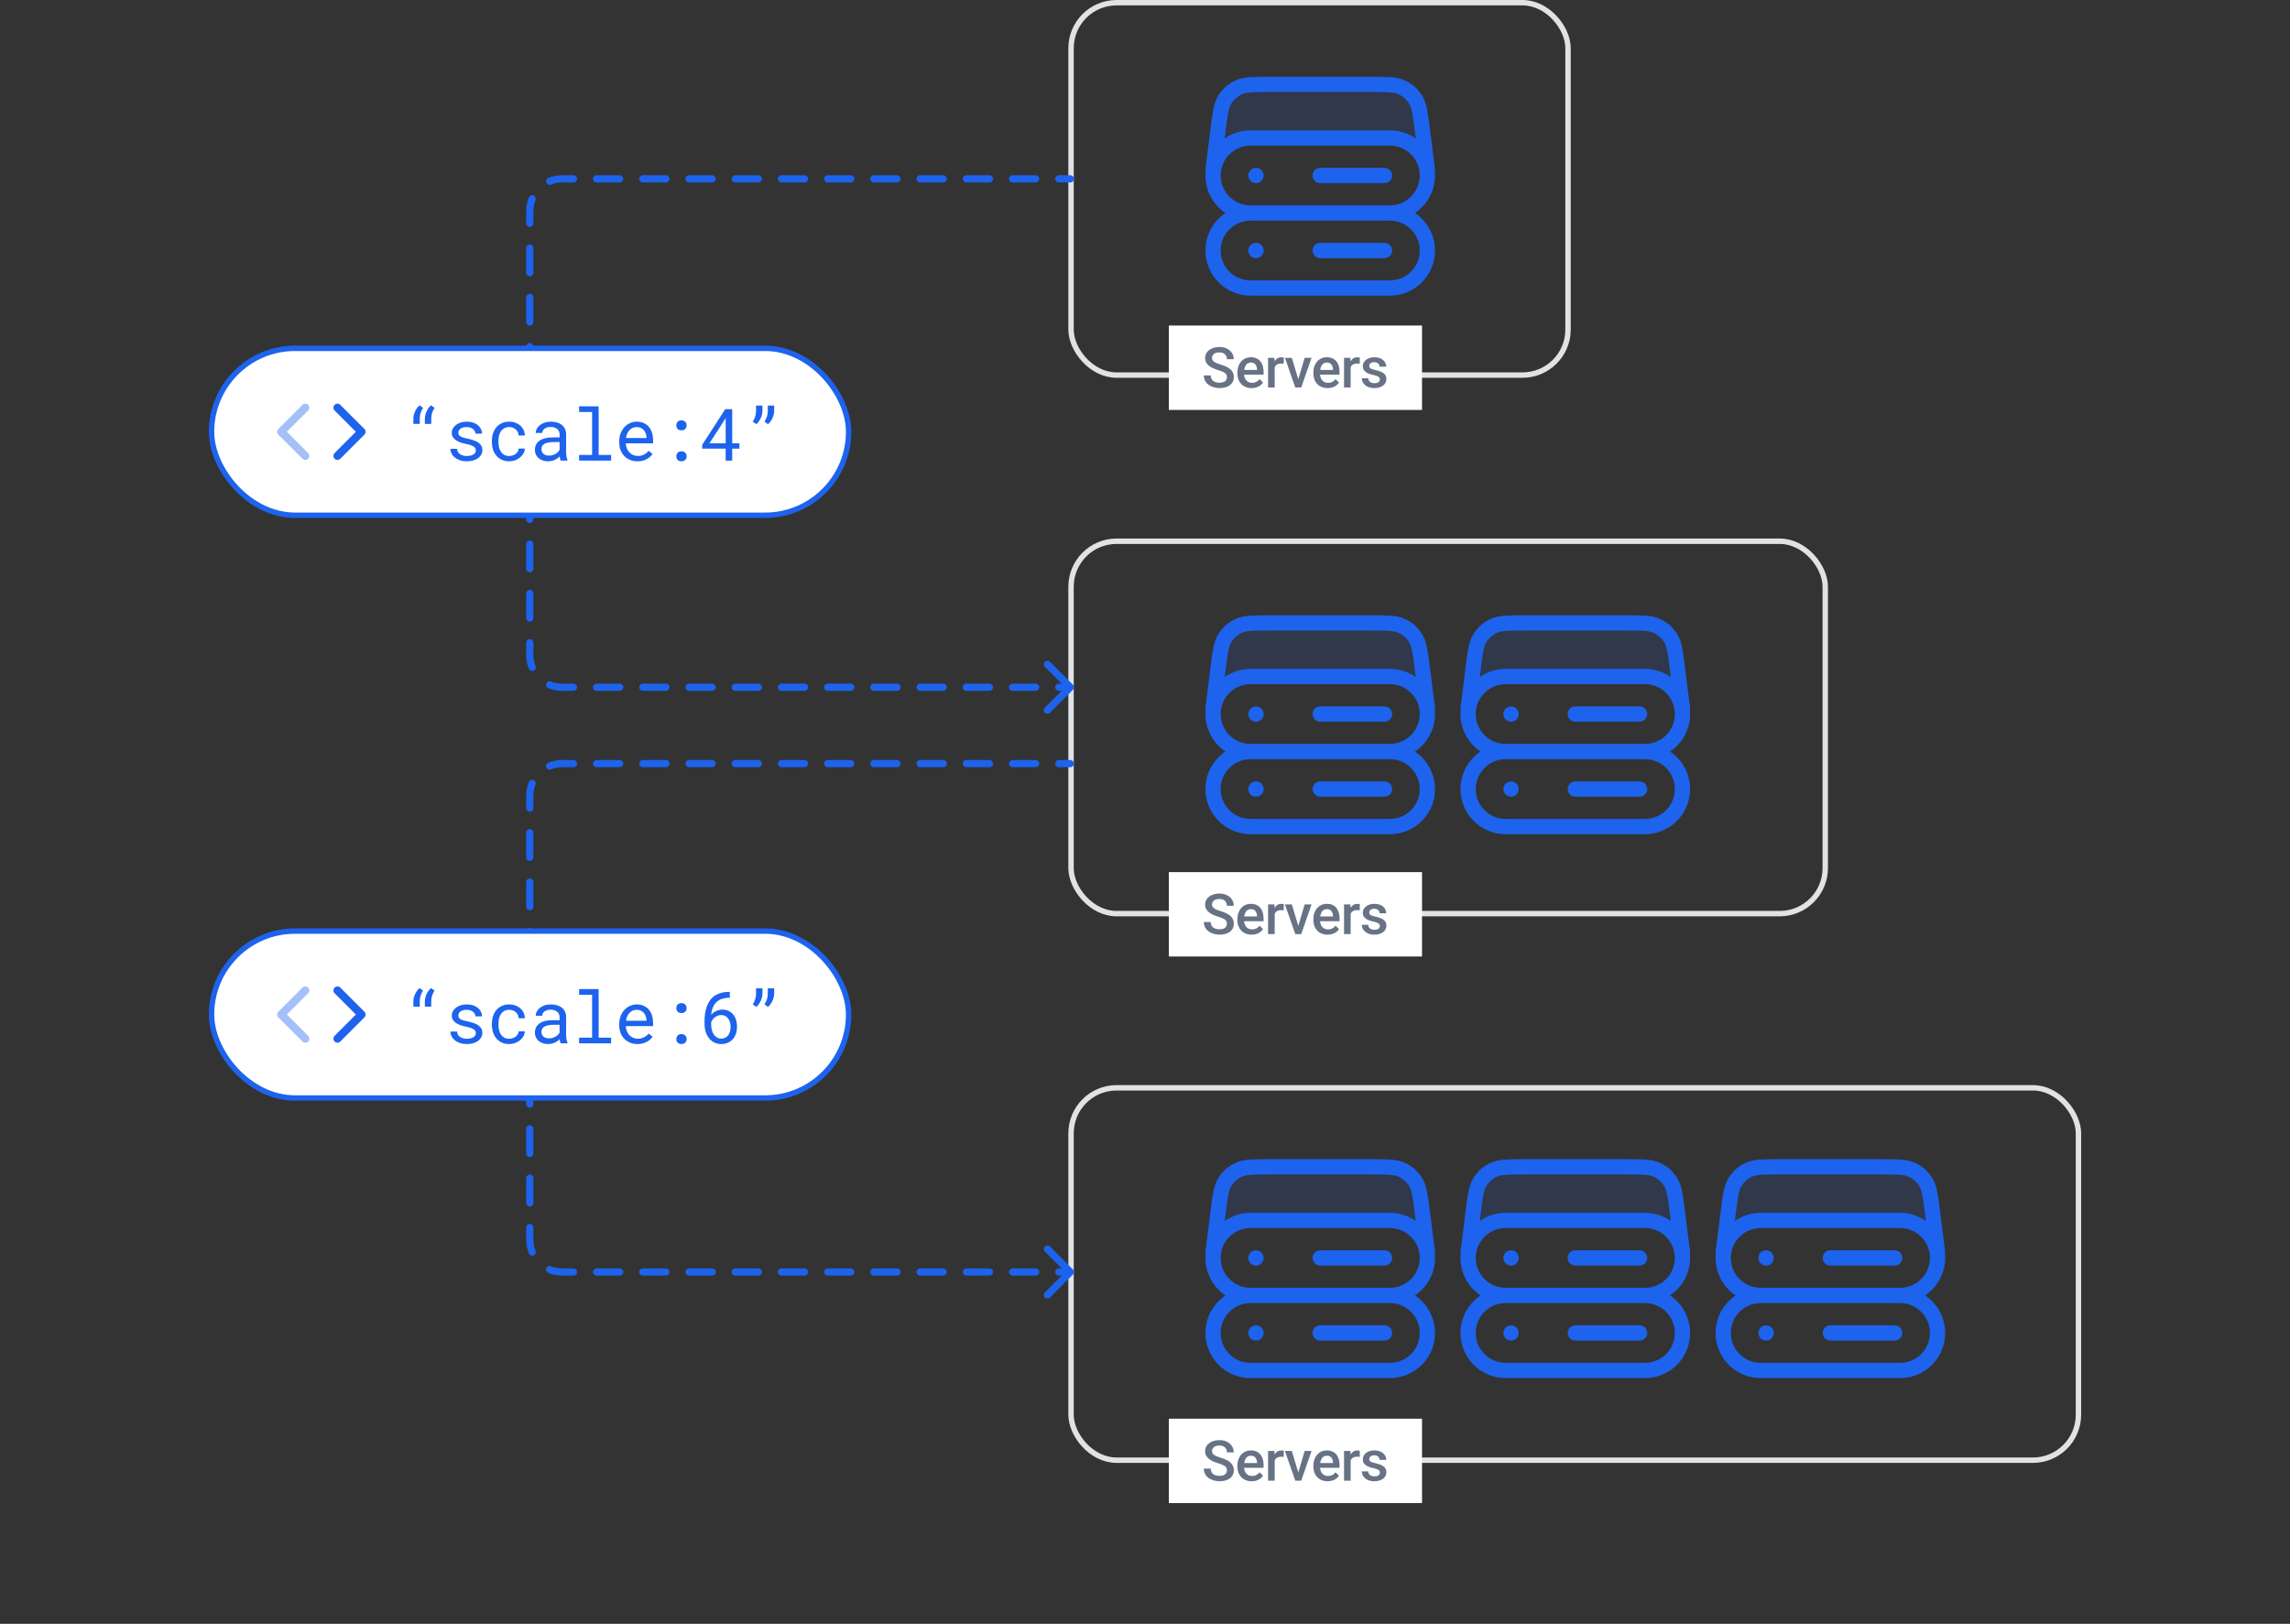 <svg xmlns="http://www.w3.org/2000/svg" width="636" height="451" viewBox="0 0 636 451" fill="none"><rect x="0" y="0" width="636" height="451" fill="#333333" stroke="none"/><rect x="297.46" y="0.75" width="138.029" height="103.425" rx="12.645" stroke="#E1E2E6" stroke-width="1.5"></rect><path opacity="0.12" d="M339.623 25.422C339.711 24.721 339.755 24.37 339.92 24.106C340.066 23.873 340.276 23.687 340.525 23.572C340.808 23.441 341.161 23.441 341.868 23.441H391.453C392.16 23.441 392.514 23.441 392.796 23.572C393.046 23.687 393.256 23.873 393.401 24.106C393.566 24.37 393.61 24.721 393.698 25.422L396.419 47.194C396.423 47.226 396.399 47.254 396.367 47.254C396.341 47.254 396.318 47.234 396.315 47.208C395.573 42.181 391.241 38.324 386.009 38.324H347.313C342.08 38.324 337.748 42.181 337.007 47.208C337.003 47.234 336.981 47.254 336.954 47.254C336.923 47.254 336.898 47.226 336.902 47.194L339.623 25.422Z" fill="#1D63ED"></path><path d="M396.427 47.254L395.015 35.956C394.461 31.525 394.184 29.31 393.141 27.64C392.222 26.169 390.895 24.997 389.321 24.268C387.535 23.441 385.303 23.441 380.837 23.441H352.484C348.019 23.441 345.786 23.441 344 24.268C342.426 24.997 341.099 26.169 340.18 27.64C339.138 29.31 338.861 31.525 338.307 35.956L336.895 47.254M347.313 59.16H386.009M347.313 59.16C341.559 59.16 336.895 54.496 336.895 48.742C336.895 42.988 341.559 38.324 347.313 38.324H386.009C391.762 38.324 396.427 42.988 396.427 48.742C396.427 54.496 391.762 59.16 386.009 59.16M347.313 59.16C341.559 59.16 336.895 63.824 336.895 69.578C336.895 75.332 341.559 79.996 347.313 79.996H386.009C391.762 79.996 396.427 75.332 396.427 69.578C396.427 63.824 391.762 59.16 386.009 59.16M348.801 48.742H348.831M348.801 69.578H348.831M366.661 48.742H384.52M366.661 69.578H384.52" stroke="#1D63ED" stroke-width="4.242" stroke-linecap="round" stroke-linejoin="round"></path><rect width="70.322" height="23.441" transform="translate(324.616 90.415)" fill="white"></rect><path d="M340.752 104.774C340.752 104.545 340.716 104.341 340.645 104.163C340.579 103.985 340.459 103.822 340.286 103.675C340.113 103.527 339.869 103.385 339.554 103.247C339.243 103.105 338.847 102.96 338.363 102.813C337.834 102.65 337.346 102.469 336.898 102.271C336.456 102.067 336.069 101.833 335.738 101.569C335.408 101.299 335.151 100.991 334.968 100.646C334.785 100.295 334.693 99.89 334.693 99.432C334.693 98.98 334.787 98.567 334.975 98.196C335.169 97.825 335.441 97.504 335.792 97.235C336.148 96.96 336.568 96.749 337.051 96.601C337.534 96.449 338.068 96.372 338.653 96.372C339.477 96.372 340.187 96.525 340.782 96.83C341.382 97.135 341.843 97.545 342.163 98.059C342.489 98.573 342.652 99.14 342.652 99.76H340.752C340.752 99.394 340.673 99.071 340.515 98.791C340.362 98.506 340.128 98.283 339.813 98.12C339.503 97.957 339.108 97.876 338.63 97.876C338.178 97.876 337.801 97.944 337.501 98.082C337.201 98.219 336.977 98.405 336.83 98.639C336.682 98.873 336.608 99.137 336.608 99.432C336.608 99.641 336.657 99.832 336.753 100.005C336.85 100.172 336.997 100.33 337.196 100.478C337.394 100.62 337.643 100.755 337.944 100.882C338.244 101.009 338.597 101.131 339.004 101.248C339.62 101.431 340.156 101.635 340.614 101.859C341.072 102.077 341.454 102.327 341.759 102.607C342.064 102.886 342.293 103.204 342.446 103.56C342.598 103.911 342.674 104.311 342.674 104.758C342.674 105.226 342.58 105.649 342.392 106.025C342.204 106.396 341.934 106.714 341.583 106.979C341.237 107.238 340.82 107.439 340.332 107.582C339.849 107.719 339.309 107.788 338.714 107.788C338.18 107.788 337.654 107.716 337.135 107.574C336.621 107.432 336.153 107.215 335.731 106.925C335.309 106.63 334.973 106.264 334.724 105.827C334.474 105.384 334.35 104.868 334.35 104.278H336.265C336.265 104.639 336.326 104.947 336.448 105.201C336.575 105.455 336.751 105.664 336.975 105.827C337.198 105.984 337.458 106.101 337.753 106.178C338.053 106.254 338.373 106.292 338.714 106.292C339.162 106.292 339.536 106.228 339.836 106.101C340.141 105.974 340.37 105.796 340.523 105.567C340.675 105.338 340.752 105.074 340.752 104.774ZM347.63 107.788C347.019 107.788 346.467 107.688 345.974 107.49C345.486 107.287 345.068 107.004 344.722 106.643C344.382 106.282 344.12 105.857 343.937 105.369C343.753 104.88 343.662 104.354 343.662 103.789V103.484C343.662 102.838 343.756 102.253 343.944 101.729C344.132 101.205 344.394 100.757 344.73 100.386C345.066 100.01 345.463 99.722 345.92 99.524C346.378 99.325 346.874 99.226 347.408 99.226C347.998 99.226 348.515 99.325 348.957 99.524C349.4 99.722 349.766 100.002 350.056 100.363C350.351 100.719 350.57 101.144 350.712 101.637C350.86 102.131 350.934 102.675 350.934 103.27V104.056H344.555V102.736H349.118V102.591C349.107 102.261 349.041 101.95 348.919 101.66C348.802 101.37 348.622 101.136 348.377 100.958C348.133 100.78 347.808 100.691 347.401 100.691C347.096 100.691 346.823 100.757 346.584 100.89C346.35 101.017 346.154 101.203 345.997 101.447C345.839 101.691 345.717 101.986 345.631 102.332C345.549 102.673 345.508 103.057 345.508 103.484V103.789C345.508 104.15 345.557 104.486 345.653 104.796C345.755 105.102 345.903 105.369 346.096 105.598C346.289 105.827 346.523 106.007 346.798 106.139C347.073 106.267 347.386 106.33 347.737 106.33C348.179 106.33 348.573 106.241 348.919 106.063C349.265 105.885 349.565 105.633 349.82 105.308L350.789 106.246C350.611 106.506 350.379 106.755 350.094 106.994C349.809 107.228 349.461 107.419 349.049 107.566C348.642 107.714 348.169 107.788 347.63 107.788ZM354.019 100.951V107.635H352.181V99.379H353.936L354.019 100.951ZM356.545 99.325L356.53 101.035C356.418 101.014 356.296 100.999 356.164 100.989C356.036 100.979 355.909 100.974 355.782 100.974C355.467 100.974 355.189 101.019 354.95 101.111C354.711 101.197 354.51 101.325 354.348 101.492C354.19 101.655 354.068 101.854 353.981 102.088C353.895 102.322 353.844 102.584 353.829 102.874L353.409 102.904C353.409 102.385 353.46 101.905 353.562 101.462C353.663 101.019 353.816 100.63 354.019 100.295C354.228 99.959 354.487 99.697 354.798 99.509C355.113 99.32 355.477 99.226 355.889 99.226C356.001 99.226 356.12 99.236 356.248 99.257C356.38 99.277 356.479 99.3 356.545 99.325ZM360.325 106.178L362.347 99.379H364.255L361.386 107.635H360.196L360.325 106.178ZM358.776 99.379L360.837 106.208L360.936 107.635H359.745L356.861 99.379H358.776ZM368.729 107.788C368.119 107.788 367.567 107.688 367.074 107.49C366.585 107.287 366.168 107.004 365.822 106.643C365.481 106.282 365.219 105.857 365.036 105.369C364.853 104.88 364.762 104.354 364.762 103.789V103.484C364.762 102.838 364.856 102.253 365.044 101.729C365.232 101.205 365.494 100.757 365.83 100.386C366.166 100.01 366.562 99.722 367.02 99.524C367.478 99.325 367.974 99.226 368.508 99.226C369.098 99.226 369.615 99.325 370.057 99.524C370.5 99.722 370.866 100.002 371.156 100.363C371.451 100.719 371.67 101.144 371.812 101.637C371.96 102.131 372.033 102.675 372.033 103.27V104.056H365.654V102.736H370.217V102.591C370.207 102.261 370.141 101.95 370.019 101.66C369.902 101.37 369.721 101.136 369.477 100.958C369.233 100.78 368.907 100.691 368.501 100.691C368.195 100.691 367.923 100.757 367.684 100.89C367.45 101.017 367.254 101.203 367.097 101.447C366.939 101.691 366.817 101.986 366.73 102.332C366.649 102.673 366.608 103.057 366.608 103.484V103.789C366.608 104.15 366.657 104.486 366.753 104.796C366.855 105.102 367.002 105.369 367.196 105.598C367.389 105.827 367.623 106.007 367.898 106.139C368.172 106.267 368.485 106.33 368.836 106.33C369.279 106.33 369.673 106.241 370.019 106.063C370.365 105.885 370.665 105.633 370.919 105.308L371.888 106.246C371.71 106.506 371.479 106.755 371.194 106.994C370.909 107.228 370.561 107.419 370.149 107.566C369.742 107.714 369.269 107.788 368.729 107.788ZM375.119 100.951V107.635H373.28V99.379H375.035L375.119 100.951ZM377.645 99.325L377.63 101.035C377.518 101.014 377.396 100.999 377.263 100.989C377.136 100.979 377.009 100.974 376.882 100.974C376.566 100.974 376.289 101.019 376.05 101.111C375.811 101.197 375.61 101.325 375.447 101.492C375.29 101.655 375.168 101.854 375.081 102.088C374.995 102.322 374.944 102.584 374.928 102.874L374.509 102.904C374.509 102.385 374.56 101.905 374.661 101.462C374.763 101.019 374.916 100.63 375.119 100.295C375.328 99.959 375.587 99.697 375.898 99.509C376.213 99.32 376.577 99.226 376.989 99.226C377.101 99.226 377.22 99.236 377.347 99.257C377.48 99.277 377.579 99.3 377.645 99.325ZM383.233 105.399C383.233 105.216 383.188 105.051 383.096 104.903C383.005 104.751 382.829 104.613 382.57 104.491C382.315 104.369 381.939 104.257 381.44 104.156C381.003 104.059 380.601 103.944 380.235 103.812C379.873 103.675 379.563 103.509 379.304 103.316C379.044 103.123 378.843 102.894 378.701 102.629C378.559 102.365 378.487 102.06 378.487 101.714C378.487 101.378 378.561 101.06 378.709 100.76C378.856 100.46 379.067 100.195 379.342 99.966C379.617 99.737 379.95 99.557 380.341 99.425C380.738 99.292 381.181 99.226 381.669 99.226C382.361 99.226 382.954 99.343 383.447 99.577C383.946 99.806 384.327 100.119 384.592 100.516C384.856 100.907 384.988 101.35 384.988 101.843H383.15C383.15 101.625 383.094 101.421 382.982 101.233C382.875 101.04 382.712 100.885 382.493 100.768C382.275 100.646 382 100.584 381.669 100.584C381.354 100.584 381.092 100.635 380.883 100.737C380.68 100.834 380.527 100.961 380.425 101.119C380.329 101.276 380.28 101.449 380.28 101.637C380.28 101.775 380.306 101.899 380.357 102.011C380.413 102.118 380.504 102.217 380.631 102.309C380.759 102.395 380.932 102.477 381.15 102.553C381.374 102.629 381.654 102.703 381.99 102.774C382.62 102.907 383.162 103.077 383.615 103.286C384.073 103.489 384.424 103.754 384.668 104.079C384.912 104.4 385.034 104.807 385.034 105.3C385.034 105.666 384.955 106.002 384.798 106.307C384.645 106.607 384.421 106.869 384.126 107.093C383.831 107.312 383.478 107.482 383.066 107.604C382.659 107.727 382.201 107.788 381.692 107.788C380.944 107.788 380.311 107.655 379.792 107.391C379.273 107.121 378.879 106.778 378.609 106.361C378.345 105.939 378.213 105.501 378.213 105.048H379.99C380.011 105.389 380.105 105.661 380.273 105.865C380.446 106.063 380.659 106.208 380.914 106.3C381.173 106.386 381.44 106.429 381.715 106.429C382.046 106.429 382.323 106.386 382.547 106.3C382.771 106.208 382.941 106.086 383.058 105.933C383.175 105.776 383.233 105.598 383.233 105.399Z" fill="#677285"></path><rect x="297.46" y="150.324" width="209.467" height="103.425" rx="12.645" stroke="#E1E2E6" stroke-width="1.5"></rect><path opacity="0.12" d="M339.623 174.997C339.711 174.295 339.755 173.945 339.92 173.68C340.066 173.447 340.276 173.262 340.525 173.146C340.808 173.015 341.161 173.015 341.868 173.015H391.453C392.16 173.015 392.514 173.015 392.796 173.146C393.046 173.262 393.256 173.447 393.401 173.68C393.566 173.945 393.61 174.295 393.698 174.997L396.419 196.769C396.423 196.8 396.399 196.828 396.367 196.828C396.341 196.828 396.318 196.809 396.315 196.783C395.573 191.756 391.241 187.898 386.009 187.898H347.313C342.08 187.898 337.748 191.756 337.007 196.783C337.003 196.809 336.981 196.828 336.954 196.828C336.923 196.828 336.898 196.8 336.902 196.769L339.623 174.997Z" fill="#1D63ED"></path><path d="M396.427 196.828L395.015 185.531C394.461 181.1 394.184 178.884 393.141 177.215C392.222 175.744 390.895 174.572 389.321 173.843C387.535 173.015 385.303 173.015 380.837 173.015H352.484C348.019 173.015 345.786 173.015 344 173.843C342.426 174.572 341.099 175.744 340.18 177.215C339.138 178.884 338.861 181.1 338.307 185.531L336.895 196.828M347.313 208.735H386.009M347.313 208.735C341.559 208.735 336.895 204.07 336.895 198.317C336.895 192.563 341.559 187.898 347.313 187.898H386.009C391.762 187.898 396.427 192.563 396.427 198.317C396.427 204.07 391.762 208.735 386.009 208.735M347.313 208.735C341.559 208.735 336.895 213.399 336.895 219.153C336.895 224.907 341.559 229.571 347.313 229.571H386.009C391.762 229.571 396.427 224.907 396.427 219.153C396.427 213.399 391.762 208.735 386.009 208.735M348.801 198.317H348.831M348.801 219.153H348.831M366.661 198.317H384.52M366.661 219.153H384.52" stroke="#1D63ED" stroke-width="4.242" stroke-linecap="round" stroke-linejoin="round"></path><path opacity="0.12" d="M410.467 174.997C410.554 174.295 410.598 173.945 410.763 173.68C410.909 173.447 411.119 173.262 411.368 173.146C411.651 173.015 412.004 173.015 412.711 173.015H462.296C463.003 173.015 463.357 173.015 463.64 173.146C463.889 173.262 464.099 173.447 464.244 173.68C464.41 173.945 464.453 174.295 464.541 174.997L467.263 196.769C467.266 196.8 467.242 196.828 467.21 196.828C467.184 196.828 467.162 196.809 467.158 196.783C466.416 191.756 462.085 187.898 456.852 187.898H418.156C412.923 187.898 408.592 191.756 407.85 196.783C407.846 196.809 407.824 196.828 407.798 196.828C407.766 196.828 407.741 196.8 407.745 196.769L410.467 174.997Z" fill="#1D63ED"></path><path d="M467.27 196.828L465.858 185.531C465.304 181.1 465.027 178.884 463.984 177.215C463.065 175.744 461.738 174.572 460.165 173.843C458.379 173.015 456.146 173.015 451.68 173.015H423.327C418.862 173.015 416.629 173.015 414.843 173.843C413.269 174.572 411.942 175.744 411.024 177.215C409.981 178.884 409.704 181.1 409.15 185.531L407.738 196.828M418.156 208.735H456.852M418.156 208.735C412.402 208.735 407.738 204.07 407.738 198.317C407.738 192.563 412.402 187.898 418.156 187.898H456.852C462.606 187.898 467.27 192.563 467.27 198.317C467.27 204.07 462.606 208.735 456.852 208.735M418.156 208.735C412.402 208.735 407.738 213.399 407.738 219.153C407.738 224.907 412.402 229.571 418.156 229.571H456.852C462.606 229.571 467.27 224.907 467.27 219.153C467.27 213.399 462.606 208.735 456.852 208.735M419.644 198.317H419.674M419.644 219.153H419.674M437.504 198.317H455.364M437.504 219.153H455.364" stroke="#1D63ED" stroke-width="4.242" stroke-linecap="round" stroke-linejoin="round"></path><rect width="70.322" height="23.441" transform="translate(324.616 242.221)" fill="white"></rect><path d="M340.752 256.58C340.752 256.352 340.716 256.148 340.645 255.97C340.579 255.792 340.459 255.629 340.286 255.482C340.113 255.334 339.869 255.192 339.554 255.054C339.243 254.912 338.847 254.767 338.363 254.619C337.834 254.457 337.346 254.276 336.898 254.078C336.456 253.874 336.069 253.64 335.738 253.376C335.408 253.106 335.151 252.798 334.968 252.452C334.785 252.101 334.693 251.697 334.693 251.239C334.693 250.786 334.787 250.374 334.975 250.003C335.169 249.632 335.441 249.311 335.792 249.042C336.148 248.767 336.568 248.556 337.051 248.408C337.534 248.256 338.068 248.179 338.653 248.179C339.477 248.179 340.187 248.332 340.782 248.637C341.382 248.942 341.843 249.352 342.163 249.866C342.489 250.379 342.652 250.947 342.652 251.567H340.752C340.752 251.201 340.673 250.878 340.515 250.598C340.362 250.313 340.128 250.089 339.813 249.927C339.503 249.764 339.108 249.683 338.63 249.683C338.178 249.683 337.801 249.751 337.501 249.889C337.201 250.026 336.977 250.212 336.83 250.446C336.682 250.68 336.608 250.944 336.608 251.239C336.608 251.448 336.657 251.638 336.753 251.811C336.85 251.979 336.997 252.137 337.196 252.285C337.394 252.427 337.643 252.562 337.944 252.689C338.244 252.816 338.597 252.938 339.004 253.055C339.62 253.238 340.156 253.442 340.614 253.666C341.072 253.884 341.454 254.134 341.759 254.413C342.064 254.693 342.293 255.011 342.446 255.367C342.598 255.718 342.674 256.118 342.674 256.565C342.674 257.033 342.58 257.455 342.392 257.832C342.204 258.203 341.934 258.521 341.583 258.786C341.237 259.045 340.82 259.246 340.332 259.388C339.849 259.526 339.309 259.595 338.714 259.595C338.18 259.595 337.654 259.523 337.135 259.381C336.621 259.238 336.153 259.022 335.731 258.732C335.309 258.437 334.973 258.071 334.724 257.633C334.474 257.191 334.35 256.675 334.35 256.084H336.265C336.265 256.446 336.326 256.753 336.448 257.008C336.575 257.262 336.751 257.471 336.975 257.633C337.198 257.791 337.458 257.908 337.753 257.984C338.053 258.061 338.373 258.099 338.714 258.099C339.162 258.099 339.536 258.035 339.836 257.908C340.141 257.781 340.37 257.603 340.523 257.374C340.675 257.145 340.752 256.881 340.752 256.58ZM347.63 259.595C347.019 259.595 346.467 259.495 345.974 259.297C345.486 259.093 345.068 258.811 344.722 258.45C344.382 258.089 344.12 257.664 343.937 257.176C343.753 256.687 343.662 256.161 343.662 255.596V255.291C343.662 254.645 343.756 254.06 343.944 253.536C344.132 253.012 344.394 252.564 344.73 252.193C345.066 251.817 345.463 251.529 345.92 251.331C346.378 251.132 346.874 251.033 347.408 251.033C347.998 251.033 348.515 251.132 348.957 251.331C349.4 251.529 349.766 251.809 350.056 252.17C350.351 252.526 350.57 252.951 350.712 253.444C350.86 253.938 350.934 254.482 350.934 255.077V255.863H344.555V254.543H349.118V254.398C349.107 254.068 349.041 253.757 348.919 253.467C348.802 253.177 348.622 252.943 348.377 252.765C348.133 252.587 347.808 252.498 347.401 252.498C347.096 252.498 346.823 252.564 346.584 252.697C346.35 252.824 346.154 253.009 345.997 253.254C345.839 253.498 345.717 253.793 345.631 254.139C345.549 254.48 345.508 254.864 345.508 255.291V255.596C345.508 255.957 345.557 256.293 345.653 256.603C345.755 256.909 345.903 257.176 346.096 257.405C346.289 257.633 346.523 257.814 346.798 257.946C347.073 258.073 347.386 258.137 347.737 258.137C348.179 258.137 348.573 258.048 348.919 257.87C349.265 257.692 349.565 257.44 349.82 257.115L350.789 258.053C350.611 258.313 350.379 258.562 350.094 258.801C349.809 259.035 349.461 259.226 349.049 259.373C348.642 259.521 348.169 259.595 347.63 259.595ZM354.019 252.758V259.442H352.181V251.186H353.936L354.019 252.758ZM356.545 251.132L356.53 252.842C356.418 252.821 356.296 252.806 356.164 252.796C356.036 252.786 355.909 252.78 355.782 252.78C355.467 252.78 355.189 252.826 354.95 252.918C354.711 253.004 354.51 253.131 354.348 253.299C354.19 253.462 354.068 253.661 353.981 253.895C353.895 254.129 353.844 254.391 353.829 254.68L353.409 254.711C353.409 254.192 353.46 253.711 353.562 253.269C353.663 252.826 353.816 252.437 354.019 252.101C354.228 251.766 354.487 251.504 354.798 251.315C355.113 251.127 355.477 251.033 355.889 251.033C356.001 251.033 356.12 251.043 356.248 251.064C356.38 251.084 356.479 251.107 356.545 251.132ZM360.325 257.984L362.347 251.186H364.255L361.386 259.442H360.196L360.325 257.984ZM358.776 251.186L360.837 258.015L360.936 259.442H359.745L356.861 251.186H358.776ZM368.729 259.595C368.119 259.595 367.567 259.495 367.074 259.297C366.585 259.093 366.168 258.811 365.822 258.45C365.481 258.089 365.219 257.664 365.036 257.176C364.853 256.687 364.762 256.161 364.762 255.596V255.291C364.762 254.645 364.856 254.06 365.044 253.536C365.232 253.012 365.494 252.564 365.83 252.193C366.166 251.817 366.562 251.529 367.02 251.331C367.478 251.132 367.974 251.033 368.508 251.033C369.098 251.033 369.615 251.132 370.057 251.331C370.5 251.529 370.866 251.809 371.156 252.17C371.451 252.526 371.67 252.951 371.812 253.444C371.96 253.938 372.033 254.482 372.033 255.077V255.863H365.654V254.543H370.217V254.398C370.207 254.068 370.141 253.757 370.019 253.467C369.902 253.177 369.721 252.943 369.477 252.765C369.233 252.587 368.907 252.498 368.501 252.498C368.195 252.498 367.923 252.564 367.684 252.697C367.45 252.824 367.254 253.009 367.097 253.254C366.939 253.498 366.817 253.793 366.73 254.139C366.649 254.48 366.608 254.864 366.608 255.291V255.596C366.608 255.957 366.657 256.293 366.753 256.603C366.855 256.909 367.002 257.176 367.196 257.405C367.389 257.633 367.623 257.814 367.898 257.946C368.172 258.073 368.485 258.137 368.836 258.137C369.279 258.137 369.673 258.048 370.019 257.87C370.365 257.692 370.665 257.44 370.919 257.115L371.888 258.053C371.71 258.313 371.479 258.562 371.194 258.801C370.909 259.035 370.561 259.226 370.149 259.373C369.742 259.521 369.269 259.595 368.729 259.595ZM375.119 252.758V259.442H373.28V251.186H375.035L375.119 252.758ZM377.645 251.132L377.63 252.842C377.518 252.821 377.396 252.806 377.263 252.796C377.136 252.786 377.009 252.78 376.882 252.78C376.566 252.78 376.289 252.826 376.05 252.918C375.811 253.004 375.61 253.131 375.447 253.299C375.29 253.462 375.168 253.661 375.081 253.895C374.995 254.129 374.944 254.391 374.928 254.68L374.509 254.711C374.509 254.192 374.56 253.711 374.661 253.269C374.763 252.826 374.916 252.437 375.119 252.101C375.328 251.766 375.587 251.504 375.898 251.315C376.213 251.127 376.577 251.033 376.989 251.033C377.101 251.033 377.22 251.043 377.347 251.064C377.48 251.084 377.579 251.107 377.645 251.132ZM383.233 257.206C383.233 257.023 383.188 256.858 383.096 256.71C383.005 256.558 382.829 256.42 382.57 256.298C382.315 256.176 381.939 256.064 381.44 255.962C381.003 255.866 380.601 255.751 380.235 255.619C379.873 255.482 379.563 255.316 379.304 255.123C379.044 254.93 378.843 254.701 378.701 254.436C378.559 254.172 378.487 253.867 378.487 253.521C378.487 253.185 378.561 252.867 378.709 252.567C378.856 252.267 379.067 252.002 379.342 251.773C379.617 251.544 379.95 251.364 380.341 251.232C380.738 251.099 381.181 251.033 381.669 251.033C382.361 251.033 382.954 251.15 383.447 251.384C383.946 251.613 384.327 251.926 384.592 252.323C384.856 252.714 384.988 253.157 384.988 253.65H383.15C383.15 253.432 383.094 253.228 382.982 253.04C382.875 252.847 382.712 252.691 382.493 252.574C382.275 252.452 382 252.391 381.669 252.391C381.354 252.391 381.092 252.442 380.883 252.544C380.68 252.641 380.527 252.768 380.425 252.925C380.329 253.083 380.28 253.256 380.28 253.444C380.28 253.582 380.306 253.706 380.357 253.818C380.413 253.925 380.504 254.024 380.631 254.116C380.759 254.202 380.932 254.284 381.15 254.36C381.374 254.436 381.654 254.51 381.99 254.581C382.62 254.714 383.162 254.884 383.615 255.093C384.073 255.296 384.424 255.561 384.668 255.886C384.912 256.207 385.034 256.614 385.034 257.107C385.034 257.473 384.955 257.809 384.798 258.114C384.645 258.414 384.421 258.676 384.126 258.9C383.831 259.119 383.478 259.289 383.066 259.411C382.659 259.533 382.201 259.595 381.692 259.595C380.944 259.595 380.311 259.462 379.792 259.198C379.273 258.928 378.879 258.585 378.609 258.168C378.345 257.745 378.213 257.308 378.213 256.855H379.99C380.011 257.196 380.105 257.468 380.273 257.672C380.446 257.87 380.659 258.015 380.914 258.107C381.173 258.193 381.44 258.236 381.715 258.236C382.046 258.236 382.323 258.193 382.547 258.107C382.771 258.015 382.941 257.893 383.058 257.74C383.175 257.583 383.233 257.405 383.233 257.206Z" fill="#677285"></path><rect x="297.46" y="302.132" width="279.789" height="103.425" rx="12.645" stroke="#E1E2E6" stroke-width="1.5"></rect><path opacity="0.12" d="M339.623 326.06C339.711 325.358 339.755 325.007 339.92 324.743C340.066 324.51 340.276 324.325 340.525 324.209C340.808 324.078 341.161 324.078 341.868 324.078H391.453C392.16 324.078 392.514 324.078 392.796 324.209C393.046 324.325 393.256 324.51 393.401 324.743C393.566 325.007 393.61 325.358 393.698 326.06L396.419 347.832C396.423 347.863 396.399 347.891 396.367 347.891C396.341 347.891 396.318 347.872 396.315 347.846C395.573 342.819 391.241 338.961 386.009 338.961H347.313C342.08 338.961 337.748 342.819 337.007 347.846C337.003 347.872 336.981 347.891 336.954 347.891C336.923 347.891 336.898 347.863 336.902 347.832L339.623 326.06Z" fill="#1D63ED"></path><path d="M396.427 347.891L395.015 336.594C394.461 332.163 394.184 329.947 393.141 328.278C392.222 326.807 390.895 325.635 389.321 324.906C387.535 324.078 385.303 324.078 380.837 324.078H352.484C348.019 324.078 345.786 324.078 344 324.906C342.426 325.635 341.099 326.807 340.18 328.278C339.138 329.947 338.861 332.163 338.307 336.594L336.895 347.891M347.313 359.797H386.009M347.313 359.797C341.559 359.797 336.895 355.133 336.895 349.379C336.895 343.626 341.559 338.961 347.313 338.961H386.009C391.762 338.961 396.427 343.626 396.427 349.379C396.427 355.133 391.762 359.797 386.009 359.797M347.313 359.797C341.559 359.797 336.895 364.462 336.895 370.216C336.895 375.969 341.559 380.634 347.313 380.634H386.009C391.762 380.634 396.427 375.969 396.427 370.216C396.427 364.462 391.762 359.797 386.009 359.797M348.801 349.379H348.831M348.801 370.216H348.831M366.661 349.379H384.52M366.661 370.216H384.52" stroke="#1D63ED" stroke-width="4.242" stroke-linecap="round" stroke-linejoin="round"></path><path opacity="0.12" d="M410.467 326.06C410.554 325.358 410.598 325.007 410.763 324.743C410.909 324.51 411.119 324.325 411.368 324.209C411.651 324.078 412.004 324.078 412.711 324.078H462.296C463.003 324.078 463.357 324.078 463.64 324.209C463.889 324.325 464.099 324.51 464.244 324.743C464.41 325.007 464.453 325.358 464.541 326.06L467.263 347.832C467.266 347.863 467.242 347.891 467.21 347.891C467.184 347.891 467.162 347.872 467.158 347.846C466.416 342.819 462.085 338.961 456.852 338.961H418.156C412.923 338.961 408.592 342.819 407.85 347.846C407.846 347.872 407.824 347.891 407.798 347.891C407.766 347.891 407.741 347.863 407.745 347.832L410.467 326.06Z" fill="#1D63ED"></path><path d="M467.27 347.891L465.858 336.594C465.304 332.163 465.027 329.947 463.984 328.278C463.065 326.807 461.738 325.635 460.165 324.906C458.379 324.078 456.146 324.078 451.68 324.078H423.327C418.862 324.078 416.629 324.078 414.843 324.906C413.269 325.635 411.942 326.807 411.024 328.278C409.981 329.947 409.704 332.163 409.15 336.594L407.738 347.891M418.156 359.797H456.852M418.156 359.797C412.402 359.797 407.738 355.133 407.738 349.379C407.738 343.626 412.402 338.961 418.156 338.961H456.852C462.606 338.961 467.27 343.626 467.27 349.379C467.27 355.133 462.606 359.797 456.852 359.797M418.156 359.797C412.402 359.797 407.738 364.462 407.738 370.216C407.738 375.969 412.402 380.634 418.156 380.634H456.852C462.606 380.634 467.27 375.969 467.27 370.216C467.27 364.462 462.606 359.797 456.852 359.797M419.644 349.379H419.674M419.644 370.216H419.674M437.504 349.379H455.364M437.504 370.216H455.364" stroke="#1D63ED" stroke-width="4.242" stroke-linecap="round" stroke-linejoin="round"></path><path opacity="0.12" d="M481.31 326.06C481.398 325.358 481.442 325.007 481.607 324.743C481.752 324.51 481.962 324.325 482.211 324.209C482.494 324.078 482.848 324.078 483.555 324.078H533.14C533.847 324.078 534.2 324.078 534.483 324.209C534.732 324.325 534.942 324.51 535.088 324.743C535.253 325.007 535.297 325.358 535.384 326.06L538.106 347.832C538.11 347.863 538.085 347.891 538.053 347.891C538.027 347.891 538.005 347.872 538.001 347.846C537.259 342.819 532.928 338.961 527.695 338.961H488.999C483.766 338.961 479.435 342.819 478.693 347.846C478.689 347.872 478.667 347.891 478.641 347.891C478.609 347.891 478.585 347.863 478.588 347.832L481.31 326.06Z" fill="#1D63ED"></path><path d="M538.113 347.891L536.701 336.594C536.147 332.163 535.87 329.947 534.827 328.278C533.909 326.807 532.582 325.635 531.008 324.906C529.222 324.078 526.989 324.078 522.524 324.078H494.171C489.705 324.078 487.472 324.078 485.686 324.906C484.113 325.635 482.786 326.807 481.867 328.278C480.824 329.947 480.547 332.163 479.993 336.594L478.581 347.891M488.999 359.797H527.695M488.999 359.797C483.245 359.797 478.581 355.133 478.581 349.379C478.581 343.626 483.245 338.961 488.999 338.961H527.695C533.449 338.961 538.113 343.626 538.113 349.379C538.113 355.133 533.449 359.797 527.695 359.797M488.999 359.797C483.245 359.797 478.581 364.462 478.581 370.216C478.581 375.969 483.245 380.634 488.999 380.634H527.695C533.449 380.634 538.113 375.969 538.113 370.216C538.113 364.462 533.449 359.797 527.695 359.797M490.487 349.379H490.517M490.487 370.216H490.517M508.347 349.379H526.207M508.347 370.216H526.207" stroke="#1D63ED" stroke-width="4.242" stroke-linecap="round" stroke-linejoin="round"></path><rect width="70.322" height="23.441" transform="translate(324.616 394.029)" fill="white"></rect><path d="M340.752 408.388C340.752 408.159 340.716 407.955 340.645 407.777C340.579 407.599 340.459 407.436 340.286 407.289C340.113 407.141 339.869 406.999 339.554 406.862C339.243 406.719 338.847 406.574 338.363 406.427C337.834 406.264 337.346 406.083 336.898 405.885C336.456 405.681 336.069 405.447 335.738 405.183C335.408 404.913 335.151 404.605 334.968 404.26C334.785 403.909 334.693 403.504 334.693 403.046C334.693 402.594 334.787 402.181 334.975 401.81C335.169 401.439 335.441 401.118 335.792 400.849C336.148 400.574 336.568 400.363 337.051 400.215C337.534 400.063 338.068 399.986 338.653 399.986C339.477 399.986 340.187 400.139 340.782 400.444C341.382 400.75 341.843 401.159 342.163 401.673C342.489 402.187 342.652 402.754 342.652 403.374H340.752C340.752 403.008 340.673 402.685 340.515 402.405C340.362 402.12 340.128 401.897 339.813 401.734C339.503 401.571 339.108 401.49 338.63 401.49C338.178 401.49 337.801 401.558 337.501 401.696C337.201 401.833 336.977 402.019 336.83 402.253C336.682 402.487 336.608 402.751 336.608 403.046C336.608 403.255 336.657 403.446 336.753 403.619C336.85 403.786 336.997 403.944 337.196 404.092C337.394 404.234 337.643 404.369 337.944 404.496C338.244 404.623 338.597 404.745 339.004 404.862C339.62 405.045 340.156 405.249 340.614 405.473C341.072 405.692 341.454 405.941 341.759 406.221C342.064 406.5 342.293 406.818 342.446 407.174C342.598 407.525 342.674 407.925 342.674 408.372C342.674 408.84 342.58 409.263 342.392 409.639C342.204 410.01 341.934 410.328 341.583 410.593C341.237 410.852 340.82 411.053 340.332 411.196C339.849 411.333 339.309 411.402 338.714 411.402C338.18 411.402 337.654 411.33 337.135 411.188C336.621 411.046 336.153 410.829 335.731 410.539C335.309 410.244 334.973 409.878 334.724 409.441C334.474 408.998 334.35 408.482 334.35 407.892H336.265C336.265 408.253 336.326 408.561 336.448 408.815C336.575 409.069 336.751 409.278 336.975 409.441C337.198 409.598 337.458 409.715 337.753 409.792C338.053 409.868 338.373 409.906 338.714 409.906C339.162 409.906 339.536 409.842 339.836 409.715C340.141 409.588 340.37 409.41 340.523 409.181C340.675 408.952 340.752 408.688 340.752 408.388ZM347.63 411.402C347.019 411.402 346.467 411.302 345.974 411.104C345.486 410.901 345.068 410.618 344.722 410.257C344.382 409.896 344.12 409.471 343.937 408.983C343.753 408.494 343.662 407.968 343.662 407.403V407.098C343.662 406.452 343.756 405.867 343.944 405.343C344.132 404.819 344.394 404.371 344.73 404C345.066 403.624 345.463 403.336 345.92 403.138C346.378 402.939 346.874 402.84 347.408 402.84C347.998 402.84 348.515 402.939 348.957 403.138C349.4 403.336 349.766 403.616 350.056 403.977C350.351 404.333 350.57 404.758 350.712 405.251C350.86 405.745 350.934 406.289 350.934 406.884V407.67H344.555V406.35H349.118V406.205C349.107 405.875 349.041 405.564 348.919 405.274C348.802 404.984 348.622 404.75 348.377 404.572C348.133 404.394 347.808 404.305 347.401 404.305C347.096 404.305 346.823 404.371 346.584 404.504C346.35 404.631 346.154 404.817 345.997 405.061C345.839 405.305 345.717 405.6 345.631 405.946C345.549 406.287 345.508 406.671 345.508 407.098V407.403C345.508 407.764 345.557 408.1 345.653 408.41C345.755 408.716 345.903 408.983 346.096 409.212C346.289 409.441 346.523 409.621 346.798 409.753C347.073 409.881 347.386 409.944 347.737 409.944C348.179 409.944 348.573 409.855 348.919 409.677C349.265 409.499 349.565 409.247 349.82 408.922L350.789 409.86C350.611 410.12 350.379 410.369 350.094 410.608C349.809 410.842 349.461 411.033 349.049 411.18C348.642 411.328 348.169 411.402 347.63 411.402ZM354.019 404.565V411.249H352.181V402.993H353.936L354.019 404.565ZM356.545 402.939L356.53 404.649C356.418 404.628 356.296 404.613 356.164 404.603C356.036 404.593 355.909 404.588 355.782 404.588C355.467 404.588 355.189 404.633 354.95 404.725C354.711 404.811 354.51 404.939 354.348 405.106C354.19 405.269 354.068 405.468 353.981 405.702C353.895 405.936 353.844 406.198 353.829 406.488L353.409 406.518C353.409 405.999 353.46 405.519 353.562 405.076C353.663 404.633 353.816 404.244 354.019 403.909C354.228 403.573 354.487 403.311 354.798 403.123C355.113 402.934 355.477 402.84 355.889 402.84C356.001 402.84 356.12 402.85 356.248 402.871C356.38 402.891 356.479 402.914 356.545 402.939ZM360.325 409.792L362.347 402.993H364.255L361.386 411.249H360.196L360.325 409.792ZM358.776 402.993L360.837 409.822L360.936 411.249H359.745L356.861 402.993H358.776ZM368.729 411.402C368.119 411.402 367.567 411.302 367.074 411.104C366.585 410.901 366.168 410.618 365.822 410.257C365.481 409.896 365.219 409.471 365.036 408.983C364.853 408.494 364.762 407.968 364.762 407.403V407.098C364.762 406.452 364.856 405.867 365.044 405.343C365.232 404.819 365.494 404.371 365.83 404C366.166 403.624 366.562 403.336 367.02 403.138C367.478 402.939 367.974 402.84 368.508 402.84C369.098 402.84 369.615 402.939 370.057 403.138C370.5 403.336 370.866 403.616 371.156 403.977C371.451 404.333 371.67 404.758 371.812 405.251C371.96 405.745 372.033 406.289 372.033 406.884V407.67H365.654V406.35H370.217V406.205C370.207 405.875 370.141 405.564 370.019 405.274C369.902 404.984 369.721 404.75 369.477 404.572C369.233 404.394 368.907 404.305 368.501 404.305C368.195 404.305 367.923 404.371 367.684 404.504C367.45 404.631 367.254 404.817 367.097 405.061C366.939 405.305 366.817 405.6 366.73 405.946C366.649 406.287 366.608 406.671 366.608 407.098V407.403C366.608 407.764 366.657 408.1 366.753 408.41C366.855 408.716 367.002 408.983 367.196 409.212C367.389 409.441 367.623 409.621 367.898 409.753C368.172 409.881 368.485 409.944 368.836 409.944C369.279 409.944 369.673 409.855 370.019 409.677C370.365 409.499 370.665 409.247 370.919 408.922L371.888 409.86C371.71 410.12 371.479 410.369 371.194 410.608C370.909 410.842 370.561 411.033 370.149 411.18C369.742 411.328 369.269 411.402 368.729 411.402ZM375.119 404.565V411.249H373.28V402.993H375.035L375.119 404.565ZM377.645 402.939L377.63 404.649C377.518 404.628 377.396 404.613 377.263 404.603C377.136 404.593 377.009 404.588 376.882 404.588C376.566 404.588 376.289 404.633 376.05 404.725C375.811 404.811 375.61 404.939 375.447 405.106C375.29 405.269 375.168 405.468 375.081 405.702C374.995 405.936 374.944 406.198 374.928 406.488L374.509 406.518C374.509 405.999 374.56 405.519 374.661 405.076C374.763 404.633 374.916 404.244 375.119 403.909C375.328 403.573 375.587 403.311 375.898 403.123C376.213 402.934 376.577 402.84 376.989 402.84C377.101 402.84 377.22 402.85 377.347 402.871C377.48 402.891 377.579 402.914 377.645 402.939ZM383.233 409.013C383.233 408.83 383.188 408.665 383.096 408.517C383.005 408.365 382.829 408.227 382.57 408.105C382.315 407.983 381.939 407.871 381.44 407.77C381.003 407.673 380.601 407.558 380.235 407.426C379.873 407.289 379.563 407.123 379.304 406.93C379.044 406.737 378.843 406.508 378.701 406.243C378.559 405.979 378.487 405.674 378.487 405.328C378.487 404.992 378.561 404.674 378.709 404.374C378.856 404.074 379.067 403.809 379.342 403.58C379.617 403.351 379.95 403.171 380.341 403.039C380.738 402.906 381.181 402.84 381.669 402.84C382.361 402.84 382.954 402.957 383.447 403.191C383.946 403.42 384.327 403.733 384.592 404.13C384.856 404.521 384.988 404.964 384.988 405.458H383.15C383.15 405.239 383.094 405.035 382.982 404.847C382.875 404.654 382.712 404.499 382.493 404.382C382.275 404.26 382 404.198 381.669 404.198C381.354 404.198 381.092 404.249 380.883 404.351C380.68 404.448 380.527 404.575 380.425 404.733C380.329 404.89 380.28 405.063 380.28 405.251C380.28 405.389 380.306 405.513 380.357 405.625C380.413 405.732 380.504 405.831 380.631 405.923C380.759 406.009 380.932 406.091 381.15 406.167C381.374 406.243 381.654 406.317 381.99 406.388C382.62 406.521 383.162 406.691 383.615 406.9C384.073 407.103 384.424 407.368 384.668 407.693C384.912 408.014 385.034 408.421 385.034 408.914C385.034 409.28 384.955 409.616 384.798 409.921C384.645 410.221 384.421 410.483 384.126 410.707C383.831 410.926 383.478 411.096 383.066 411.219C382.659 411.341 382.201 411.402 381.692 411.402C380.944 411.402 380.311 411.269 379.792 411.005C379.273 410.735 378.879 410.392 378.609 409.975C378.345 409.553 378.213 409.115 378.213 408.662H379.99C380.011 409.003 380.105 409.275 380.273 409.479C380.446 409.677 380.659 409.822 380.914 409.914C381.173 410 381.44 410.043 381.715 410.043C382.046 410.043 382.323 410 382.547 409.914C382.771 409.822 382.941 409.7 383.058 409.547C383.175 409.39 383.233 409.212 383.233 409.013Z" fill="#677285"></path><path d="M297.268 50.672C297.821 50.672 298.268 50.224 298.268 49.672C298.268 49.12 297.821 48.672 297.268 48.672V50.672ZM297.976 191.582C298.366 191.192 298.366 190.558 297.976 190.168L291.612 183.804C291.221 183.413 290.588 183.413 290.197 183.804C289.807 184.194 289.807 184.828 290.197 185.218L295.854 190.875L290.197 196.532C289.807 196.922 289.807 197.556 290.197 197.946C290.588 198.337 291.221 198.337 291.612 197.946L297.976 191.582ZM294.059 48.672C293.507 48.672 293.059 49.12 293.059 49.672C293.059 50.224 293.507 50.672 294.059 50.672V48.672ZM287.641 50.672C288.193 50.672 288.641 50.224 288.641 49.672C288.641 49.12 288.193 48.672 287.641 48.672V50.672ZM281.223 48.672C280.67 48.672 280.223 49.12 280.223 49.672C280.223 50.224 280.67 50.672 281.223 50.672V48.672ZM274.804 50.672C275.357 50.672 275.804 50.224 275.804 49.672C275.804 49.12 275.357 48.672 274.804 48.672V50.672ZM268.386 48.672C267.834 48.672 267.386 49.12 267.386 49.672C267.386 50.224 267.834 50.672 268.386 50.672V48.672ZM261.968 50.672C262.52 50.672 262.968 50.224 262.968 49.672C262.968 49.12 262.52 48.672 261.968 48.672V50.672ZM255.549 48.672C254.997 48.672 254.549 49.12 254.549 49.672C254.549 50.224 254.997 50.672 255.549 50.672V48.672ZM249.131 50.672C249.683 50.672 250.131 50.224 250.131 49.672C250.131 49.12 249.683 48.672 249.131 48.672V50.672ZM242.713 48.672C242.16 48.672 241.713 49.12 241.713 49.672C241.713 50.224 242.16 50.672 242.713 50.672V48.672ZM236.294 50.672C236.847 50.672 237.294 50.224 237.294 49.672C237.294 49.12 236.847 48.672 236.294 48.672V50.672ZM229.876 48.672C229.324 48.672 228.876 49.12 228.876 49.672C228.876 50.224 229.324 50.672 229.876 50.672V48.672ZM223.458 50.672C224.01 50.672 224.458 50.224 224.458 49.672C224.458 49.12 224.01 48.672 223.458 48.672V50.672ZM217.04 48.672C216.487 48.672 216.04 49.12 216.04 49.672C216.04 50.224 216.487 50.672 217.04 50.672V48.672ZM210.621 50.672C211.174 50.672 211.621 50.224 211.621 49.672C211.621 49.12 211.174 48.672 210.621 48.672V50.672ZM204.203 48.672C203.651 48.672 203.203 49.12 203.203 49.672C203.203 50.224 203.651 50.672 204.203 50.672V48.672ZM197.785 50.672C198.337 50.672 198.785 50.224 198.785 49.672C198.785 49.12 198.337 48.672 197.785 48.672V50.672ZM191.366 48.672C190.814 48.672 190.366 49.12 190.366 49.672C190.366 50.224 190.814 50.672 191.366 50.672V48.672ZM184.948 50.672C185.5 50.672 185.948 50.224 185.948 49.672C185.948 49.12 185.5 48.672 184.948 48.672V50.672ZM178.53 48.672C177.977 48.672 177.53 49.12 177.53 49.672C177.53 50.224 177.977 50.672 178.53 50.672V48.672ZM172.111 50.672C172.664 50.672 173.111 50.224 173.111 49.672C173.111 49.12 172.664 48.672 172.111 48.672V50.672ZM165.693 48.672C165.141 48.672 164.693 49.12 164.693 49.672C164.693 50.224 165.141 50.672 165.693 50.672V48.672ZM159.275 50.672C159.827 50.672 160.275 50.224 160.275 49.672C160.275 49.12 159.827 48.672 159.275 48.672V50.672ZM152.264 49.426C151.754 49.638 151.512 50.223 151.724 50.733C151.935 51.243 152.52 51.485 153.03 51.273L152.264 49.426ZM148.737 55.567C148.949 55.057 148.707 54.471 148.196 54.26C147.686 54.048 147.101 54.291 146.89 54.801L148.737 55.567ZM146.136 62.028C146.136 62.58 146.583 63.028 147.136 63.028C147.688 63.028 148.136 62.58 148.136 62.028H146.136ZM148.136 68.88C148.136 68.328 147.688 67.88 147.136 67.88C146.583 67.88 146.136 68.328 146.136 68.88H148.136ZM146.136 75.733C146.136 76.285 146.583 76.733 147.136 76.733C147.688 76.733 148.136 76.285 148.136 75.733H146.136ZM148.136 82.585C148.136 82.033 147.688 81.585 147.136 81.585C146.583 81.585 146.136 82.033 146.136 82.585H148.136ZM146.136 89.438C146.136 89.99 146.583 90.438 147.136 90.438C147.688 90.438 148.136 89.99 148.136 89.438H146.136ZM148.136 96.29C148.136 95.738 147.688 95.29 147.136 95.29C146.583 95.29 146.136 95.738 146.136 96.29H148.136ZM146.136 103.143C146.136 103.695 146.583 104.143 147.136 104.143C147.688 104.143 148.136 103.695 148.136 103.143H146.136ZM148.136 109.995C148.136 109.443 147.688 108.995 147.136 108.995C146.583 108.995 146.136 109.443 146.136 109.995H148.136ZM146.136 116.847C146.136 117.4 146.583 117.847 147.136 117.847C147.688 117.847 148.136 117.4 148.136 116.847H146.136ZM148.136 123.7C148.136 123.147 147.688 122.7 147.136 122.7C146.583 122.7 146.136 123.147 146.136 123.7H148.136ZM146.136 130.552C146.136 131.104 146.583 131.552 147.136 131.552C147.688 131.552 148.136 131.104 148.136 130.552H146.136ZM148.136 137.405C148.136 136.852 147.688 136.405 147.136 136.405C146.583 136.405 146.136 136.852 146.136 137.405H148.136ZM146.136 144.257C146.136 144.809 146.583 145.257 147.136 145.257C147.688 145.257 148.136 144.809 148.136 144.257H146.136ZM148.136 151.109C148.136 150.557 147.688 150.109 147.136 150.109C146.583 150.109 146.136 150.557 146.136 151.109H148.136ZM146.136 157.962C146.136 158.514 146.583 158.962 147.136 158.962C147.688 158.962 148.136 158.514 148.136 157.962H146.136ZM148.136 164.814C148.136 164.262 147.688 163.814 147.136 163.814C146.583 163.814 146.136 164.262 146.136 164.814H148.136ZM146.136 171.667C146.136 172.219 146.583 172.667 147.136 172.667C147.688 172.667 148.136 172.219 148.136 171.667H146.136ZM148.136 178.519C148.136 177.967 147.688 177.519 147.136 177.519C146.583 177.519 146.136 177.967 146.136 178.519H148.136ZM146.89 185.746C147.101 186.257 147.686 186.499 148.196 186.287C148.707 186.076 148.949 185.49 148.737 184.98L146.89 185.746ZM153.03 189.274C152.52 189.062 151.935 189.304 151.724 189.814C151.512 190.324 151.754 190.91 152.264 191.121L153.03 189.274ZM159.275 191.875C159.827 191.875 160.275 191.427 160.275 190.875C160.275 190.323 159.827 189.875 159.275 189.875V191.875ZM165.693 189.875C165.141 189.875 164.693 190.323 164.693 190.875C164.693 191.427 165.141 191.875 165.693 191.875V189.875ZM172.111 191.875C172.664 191.875 173.111 191.427 173.111 190.875C173.111 190.323 172.664 189.875 172.111 189.875V191.875ZM178.53 189.875C177.977 189.875 177.53 190.323 177.53 190.875C177.53 191.427 177.977 191.875 178.53 191.875V189.875ZM184.948 191.875C185.5 191.875 185.948 191.427 185.948 190.875C185.948 190.323 185.5 189.875 184.948 189.875V191.875ZM191.366 189.875C190.814 189.875 190.366 190.323 190.366 190.875C190.366 191.427 190.814 191.875 191.366 191.875V189.875ZM197.785 191.875C198.337 191.875 198.785 191.427 198.785 190.875C198.785 190.323 198.337 189.875 197.785 189.875V191.875ZM204.203 189.875C203.651 189.875 203.203 190.323 203.203 190.875C203.203 191.427 203.651 191.875 204.203 191.875V189.875ZM210.621 191.875C211.174 191.875 211.621 191.427 211.621 190.875C211.621 190.323 211.174 189.875 210.621 189.875V191.875ZM217.04 189.875C216.487 189.875 216.04 190.323 216.04 190.875C216.04 191.427 216.487 191.875 217.04 191.875V189.875ZM223.458 191.875C224.01 191.875 224.458 191.427 224.458 190.875C224.458 190.323 224.01 189.875 223.458 189.875V191.875ZM229.876 189.875C229.324 189.875 228.876 190.323 228.876 190.875C228.876 191.427 229.324 191.875 229.876 191.875V189.875ZM236.294 191.875C236.847 191.875 237.294 191.427 237.294 190.875C237.294 190.323 236.847 189.875 236.294 189.875V191.875ZM242.713 189.875C242.16 189.875 241.713 190.323 241.713 190.875C241.713 191.427 242.16 191.875 242.713 191.875V189.875ZM249.131 191.875C249.683 191.875 250.131 191.427 250.131 190.875C250.131 190.323 249.683 189.875 249.131 189.875V191.875ZM255.549 189.875C254.997 189.875 254.549 190.323 254.549 190.875C254.549 191.427 254.997 191.875 255.549 191.875V189.875ZM261.968 191.875C262.52 191.875 262.968 191.427 262.968 190.875C262.968 190.323 262.52 189.875 261.968 189.875V191.875ZM268.386 189.875C267.834 189.875 267.386 190.323 267.386 190.875C267.386 191.427 267.834 191.875 268.386 191.875V189.875ZM274.804 191.875C275.357 191.875 275.804 191.427 275.804 190.875C275.804 190.323 275.357 189.875 274.804 189.875V191.875ZM281.223 189.875C280.67 189.875 280.223 190.323 280.223 190.875C280.223 191.427 280.67 191.875 281.223 191.875V189.875ZM287.641 191.875C288.193 191.875 288.641 191.427 288.641 190.875C288.641 190.323 288.193 189.875 287.641 189.875V191.875ZM294.059 189.875C293.507 189.875 293.059 190.323 293.059 190.875C293.059 191.427 293.507 191.875 294.059 191.875V189.875ZM297.268 48.672H294.059V50.672H297.268V48.672ZM287.641 48.672H281.223V50.672H287.641V48.672ZM274.804 48.672H268.386V50.672H274.804V48.672ZM261.968 48.672H255.549V50.672H261.968V48.672ZM249.131 48.672H242.713V50.672H249.131V48.672ZM236.294 48.672H229.876V50.672H236.294V48.672ZM223.458 48.672H217.04V50.672H223.458V48.672ZM210.621 48.672H204.203V50.672H210.621V48.672ZM197.785 48.672H191.366V50.672H197.785V48.672ZM184.948 48.672H178.53V50.672H184.948V48.672ZM172.111 48.672H165.693V50.672H172.111V48.672ZM159.275 48.672H156.066V50.672H159.275V48.672ZM156.066 48.672C154.721 48.672 153.436 48.94 152.264 49.426L153.03 51.273C153.964 50.886 154.988 50.672 156.066 50.672V48.672ZM146.89 54.801C146.404 55.973 146.136 57.257 146.136 58.602H148.136C148.136 57.525 148.35 56.5 148.737 55.567L146.89 54.801ZM146.136 58.602V62.028H148.136V58.602H146.136ZM146.136 68.88V75.733H148.136V68.88H146.136ZM146.136 82.585V89.438H148.136V82.585H146.136ZM146.136 96.29V103.143H148.136V96.29H146.136ZM146.136 109.995V116.847H148.136V109.995H146.136ZM146.136 123.7V130.552H148.136V123.7H146.136ZM146.136 137.405V144.257H148.136V137.405H146.136ZM146.136 151.109V157.962H148.136V151.109H146.136ZM146.136 164.814V171.667H148.136V164.814H146.136ZM146.136 178.519V181.945H148.136V178.519H146.136ZM146.136 181.945C146.136 183.29 146.404 184.574 146.89 185.746L148.737 184.98C148.35 184.047 148.136 183.022 148.136 181.945H146.136ZM152.264 191.121C153.436 191.607 154.721 191.875 156.066 191.875V189.875C154.989 189.875 153.964 189.661 153.03 189.274L152.264 191.121ZM156.066 191.875H159.275V189.875H156.066V191.875ZM165.693 191.875H172.111V189.875H165.693V191.875ZM178.53 191.875H184.948V189.875H178.53V191.875ZM191.366 191.875H197.785V189.875H191.366V191.875ZM204.203 191.875H210.621V189.875H204.203V191.875ZM217.04 191.875H223.458V189.875H217.04V191.875ZM229.876 191.875H236.294V189.875H229.876V191.875ZM242.713 191.875H249.131V189.875H242.713V191.875ZM255.549 191.875H261.968V189.875H255.549V191.875ZM268.386 191.875H274.804V189.875H268.386V191.875ZM281.223 191.875H287.641V189.875H281.223V191.875ZM294.059 191.875H297.268V189.875H294.059V191.875Z" fill="#1D63ED"></path><path d="M297.268 213.083C297.821 213.083 298.268 212.636 298.268 212.083C298.268 211.531 297.821 211.083 297.268 211.083V213.083ZM297.976 353.993C298.366 353.603 298.366 352.97 297.976 352.579L291.612 346.215C291.221 345.825 290.588 345.825 290.197 346.215C289.807 346.606 289.807 347.239 290.197 347.629L295.854 353.286L290.197 358.943C289.807 359.333 289.807 359.967 290.197 360.357C290.588 360.748 291.221 360.748 291.612 360.357L297.976 353.993ZM294.059 211.083C293.507 211.083 293.059 211.531 293.059 212.083C293.059 212.636 293.507 213.083 294.059 213.083V211.083ZM287.641 213.083C288.193 213.083 288.641 212.636 288.641 212.083C288.641 211.531 288.193 211.083 287.641 211.083V213.083ZM281.223 211.083C280.67 211.083 280.223 211.531 280.223 212.083C280.223 212.636 280.67 213.083 281.223 213.083V211.083ZM274.804 213.083C275.357 213.083 275.804 212.636 275.804 212.083C275.804 211.531 275.357 211.083 274.804 211.083V213.083ZM268.386 211.083C267.834 211.083 267.386 211.531 267.386 212.083C267.386 212.636 267.834 213.083 268.386 213.083V211.083ZM261.968 213.083C262.52 213.083 262.968 212.636 262.968 212.083C262.968 211.531 262.52 211.083 261.968 211.083V213.083ZM255.549 211.083C254.997 211.083 254.549 211.531 254.549 212.083C254.549 212.636 254.997 213.083 255.549 213.083V211.083ZM249.131 213.083C249.683 213.083 250.131 212.636 250.131 212.083C250.131 211.531 249.683 211.083 249.131 211.083V213.083ZM242.713 211.083C242.16 211.083 241.713 211.531 241.713 212.083C241.713 212.636 242.16 213.083 242.713 213.083V211.083ZM236.294 213.083C236.847 213.083 237.294 212.636 237.294 212.083C237.294 211.531 236.847 211.083 236.294 211.083V213.083ZM229.876 211.083C229.324 211.083 228.876 211.531 228.876 212.083C228.876 212.636 229.324 213.083 229.876 213.083V211.083ZM223.458 213.083C224.01 213.083 224.458 212.636 224.458 212.083C224.458 211.531 224.01 211.083 223.458 211.083V213.083ZM217.04 211.083C216.487 211.083 216.04 211.531 216.04 212.083C216.04 212.636 216.487 213.083 217.04 213.083V211.083ZM210.621 213.083C211.174 213.083 211.621 212.636 211.621 212.083C211.621 211.531 211.174 211.083 210.621 211.083V213.083ZM204.203 211.083C203.651 211.083 203.203 211.531 203.203 212.083C203.203 212.636 203.651 213.083 204.203 213.083V211.083ZM197.785 213.083C198.337 213.083 198.785 212.636 198.785 212.083C198.785 211.531 198.337 211.083 197.785 211.083V213.083ZM191.366 211.083C190.814 211.083 190.366 211.531 190.366 212.083C190.366 212.636 190.814 213.083 191.366 213.083V211.083ZM184.948 213.083C185.5 213.083 185.948 212.636 185.948 212.083C185.948 211.531 185.5 211.083 184.948 211.083V213.083ZM178.53 211.083C177.977 211.083 177.53 211.531 177.53 212.083C177.53 212.636 177.977 213.083 178.53 213.083V211.083ZM172.111 213.083C172.664 213.083 173.111 212.636 173.111 212.083C173.111 211.531 172.664 211.083 172.111 211.083V213.083ZM165.693 211.083C165.141 211.083 164.693 211.531 164.693 212.083C164.693 212.636 165.141 213.083 165.693 213.083V211.083ZM159.275 213.083C159.827 213.083 160.275 212.636 160.275 212.083C160.275 211.531 159.827 211.083 159.275 211.083V213.083ZM152.264 211.837C151.754 212.049 151.512 212.634 151.724 213.144C151.935 213.654 152.52 213.896 153.03 213.685L152.264 211.837ZM148.737 217.978C148.949 217.468 148.707 216.883 148.196 216.671C147.686 216.46 147.101 216.702 146.89 217.212L148.737 217.978ZM146.136 224.439C146.136 224.992 146.583 225.439 147.136 225.439C147.688 225.439 148.136 224.992 148.136 224.439H146.136ZM148.136 231.292C148.136 230.739 147.688 230.292 147.136 230.292C146.583 230.292 146.136 230.739 146.136 231.292H148.136ZM146.136 238.144C146.136 238.696 146.583 239.144 147.136 239.144C147.688 239.144 148.136 238.696 148.136 238.144H146.136ZM148.136 244.996C148.136 244.444 147.688 243.996 147.136 243.996C146.583 243.996 146.136 244.444 146.136 244.996H148.136ZM146.136 251.849C146.136 252.401 146.583 252.849 147.136 252.849C147.688 252.849 148.136 252.401 148.136 251.849H146.136ZM148.136 258.701C148.136 258.149 147.688 257.701 147.136 257.701C146.583 257.701 146.136 258.149 146.136 258.701H148.136ZM146.136 265.554C146.136 266.106 146.583 266.554 147.136 266.554C147.688 266.554 148.136 266.106 148.136 265.554H146.136ZM148.136 272.406C148.136 271.854 147.688 271.406 147.136 271.406C146.583 271.406 146.136 271.854 146.136 272.406H148.136ZM146.136 279.258C146.136 279.811 146.583 280.258 147.136 280.258C147.688 280.258 148.136 279.811 148.136 279.258H146.136ZM148.136 286.111C148.136 285.559 147.688 285.111 147.136 285.111C146.583 285.111 146.136 285.559 146.136 286.111H148.136ZM146.136 292.963C146.136 293.516 146.583 293.963 147.136 293.963C147.688 293.963 148.136 293.516 148.136 292.963H146.136ZM148.136 299.816C148.136 299.263 147.688 298.816 147.136 298.816C146.583 298.816 146.136 299.263 146.136 299.816H148.136ZM146.136 306.668C146.136 307.22 146.583 307.668 147.136 307.668C147.688 307.668 148.136 307.22 148.136 306.668H146.136ZM148.136 313.52C148.136 312.968 147.688 312.52 147.136 312.52C146.583 312.52 146.136 312.968 146.136 313.52H148.136ZM146.136 320.373C146.136 320.925 146.583 321.373 147.136 321.373C147.688 321.373 148.136 320.925 148.136 320.373H146.136ZM148.136 327.225C148.136 326.673 147.688 326.225 147.136 326.225C146.583 326.225 146.136 326.673 146.136 327.225H148.136ZM146.136 334.078C146.136 334.63 146.583 335.078 147.136 335.078C147.688 335.078 148.136 334.63 148.136 334.078H146.136ZM148.136 340.93C148.136 340.378 147.688 339.93 147.136 339.93C146.583 339.93 146.136 340.378 146.136 340.93H148.136ZM146.89 348.158C147.101 348.668 147.686 348.91 148.196 348.698C148.707 348.487 148.949 347.902 148.737 347.391L146.89 348.158ZM153.03 351.685C152.52 351.473 151.935 351.715 151.724 352.225C151.512 352.736 151.754 353.321 152.264 353.532L153.03 351.685ZM159.275 354.286C159.827 354.286 160.275 353.838 160.275 353.286C160.275 352.734 159.827 352.286 159.275 352.286V354.286ZM165.693 352.286C165.141 352.286 164.693 352.734 164.693 353.286C164.693 353.838 165.141 354.286 165.693 354.286V352.286ZM172.111 354.286C172.664 354.286 173.111 353.838 173.111 353.286C173.111 352.734 172.664 352.286 172.111 352.286V354.286ZM178.53 352.286C177.977 352.286 177.53 352.734 177.53 353.286C177.53 353.838 177.977 354.286 178.53 354.286V352.286ZM184.948 354.286C185.5 354.286 185.948 353.838 185.948 353.286C185.948 352.734 185.5 352.286 184.948 352.286V354.286ZM191.366 352.286C190.814 352.286 190.366 352.734 190.366 353.286C190.366 353.838 190.814 354.286 191.366 354.286V352.286ZM197.785 354.286C198.337 354.286 198.785 353.838 198.785 353.286C198.785 352.734 198.337 352.286 197.785 352.286V354.286ZM204.203 352.286C203.651 352.286 203.203 352.734 203.203 353.286C203.203 353.838 203.651 354.286 204.203 354.286V352.286ZM210.621 354.286C211.174 354.286 211.621 353.838 211.621 353.286C211.621 352.734 211.174 352.286 210.621 352.286V354.286ZM217.04 352.286C216.487 352.286 216.04 352.734 216.04 353.286C216.04 353.838 216.487 354.286 217.04 354.286V352.286ZM223.458 354.286C224.01 354.286 224.458 353.838 224.458 353.286C224.458 352.734 224.01 352.286 223.458 352.286V354.286ZM229.876 352.286C229.324 352.286 228.876 352.734 228.876 353.286C228.876 353.838 229.324 354.286 229.876 354.286V352.286ZM236.294 354.286C236.847 354.286 237.294 353.838 237.294 353.286C237.294 352.734 236.847 352.286 236.294 352.286V354.286ZM242.713 352.286C242.16 352.286 241.713 352.734 241.713 353.286C241.713 353.838 242.16 354.286 242.713 354.286V352.286ZM249.131 354.286C249.683 354.286 250.131 353.838 250.131 353.286C250.131 352.734 249.683 352.286 249.131 352.286V354.286ZM255.549 352.286C254.997 352.286 254.549 352.734 254.549 353.286C254.549 353.838 254.997 354.286 255.549 354.286V352.286ZM261.968 354.286C262.52 354.286 262.968 353.838 262.968 353.286C262.968 352.734 262.52 352.286 261.968 352.286V354.286ZM268.386 352.286C267.834 352.286 267.386 352.734 267.386 353.286C267.386 353.838 267.834 354.286 268.386 354.286V352.286ZM274.804 354.286C275.357 354.286 275.804 353.838 275.804 353.286C275.804 352.734 275.357 352.286 274.804 352.286V354.286ZM281.223 352.286C280.67 352.286 280.223 352.734 280.223 353.286C280.223 353.838 280.67 354.286 281.223 354.286V352.286ZM287.641 354.286C288.193 354.286 288.641 353.838 288.641 353.286C288.641 352.734 288.193 352.286 287.641 352.286V354.286ZM294.059 352.286C293.507 352.286 293.059 352.734 293.059 353.286C293.059 353.838 293.507 354.286 294.059 354.286V352.286ZM297.268 211.083H294.059V213.083H297.268V211.083ZM287.641 211.083H281.223V213.083H287.641V211.083ZM274.804 211.083H268.386V213.083H274.804V211.083ZM261.968 211.083H255.549V213.083H261.968V211.083ZM249.131 211.083H242.713V213.083H249.131V211.083ZM236.294 211.083H229.876V213.083H236.294V211.083ZM223.458 211.083H217.04V213.083H223.458V211.083ZM210.621 211.083H204.203V213.083H210.621V211.083ZM197.785 211.083H191.366V213.083H197.785V211.083ZM184.948 211.083H178.53V213.083H184.948V211.083ZM172.111 211.083H165.693V213.083H172.111V211.083ZM159.275 211.083H156.066V213.083H159.275V211.083ZM156.066 211.083C154.721 211.083 153.436 211.351 152.264 211.837L153.03 213.685C153.964 213.297 154.988 213.083 156.066 213.083V211.083ZM146.89 217.212C146.404 218.384 146.136 219.669 146.136 221.013H148.136C148.136 219.936 148.35 218.912 148.737 217.978L146.89 217.212ZM146.136 221.013V224.439H148.136V221.013H146.136ZM146.136 231.292V238.144H148.136V231.292H146.136ZM146.136 244.996V251.849H148.136V244.996H146.136ZM146.136 258.701V265.554H148.136V258.701H146.136ZM146.136 272.406V279.258H148.136V272.406H146.136ZM146.136 286.111V292.963H148.136V286.111H146.136ZM146.136 299.816V306.668H148.136V299.816H146.136ZM146.136 313.52V320.373H148.136V313.52H146.136ZM146.136 327.225V334.078H148.136V327.225H146.136ZM146.136 340.93V344.356H148.136V340.93H146.136ZM146.136 344.356C146.136 345.701 146.404 346.985 146.89 348.158L148.737 347.391C148.35 346.458 148.136 345.433 148.136 344.356H146.136ZM152.264 353.532C153.436 354.018 154.721 354.286 156.066 354.286V352.286C154.989 352.286 153.964 352.072 153.03 351.685L152.264 353.532ZM156.066 354.286H159.275V352.286H156.066V354.286ZM165.693 354.286H172.111V352.286H165.693V354.286ZM178.53 354.286H184.948V352.286H178.53V354.286ZM191.366 354.286H197.785V352.286H191.366V354.286ZM204.203 354.286H210.621V352.286H204.203V354.286ZM217.04 354.286H223.458V352.286H217.04V354.286ZM229.876 354.286H236.294V352.286H229.876V354.286ZM242.713 354.286H249.131V352.286H242.713V354.286ZM255.549 354.286H261.968V352.286H255.549V354.286ZM268.386 354.286H274.804V352.286H268.386V354.286ZM281.223 354.286H287.641V352.286H281.223V354.286ZM294.059 354.286H297.268V352.286H294.059V354.286Z" fill="#1D63ED"></path><rect x="58.75" y="258.599" width="176.939" height="46.36" rx="23.18" fill="white"></rect><rect x="58.75" y="258.599" width="176.939" height="46.36" rx="23.18" stroke="#1D63ED" stroke-width="1.5"></rect><path opacity="0.4" d="M84.79 275.081L78.092 281.778L84.79 288.476" stroke="#1D63ED" stroke-width="2.232" stroke-linecap="round" stroke-linejoin="round"></path><path d="M93.72 288.476L100.417 281.778L93.72 275.081" stroke="#1D63ED" stroke-width="2.232" stroke-linecap="round" stroke-linejoin="round"></path><path d="M114.807 278.153C114.807 277.846 114.843 277.522 114.915 277.182C114.993 276.842 115.104 276.508 115.248 276.181C115.399 275.848 115.579 275.53 115.788 275.229C115.997 274.929 116.239 274.66 116.514 274.425L117.505 275.131C117.197 275.596 116.965 276.07 116.808 276.554C116.658 277.038 116.583 277.561 116.583 278.124V279.585H114.807V278.153ZM117.995 278.153C117.995 277.846 118.031 277.522 118.103 277.182C118.182 276.842 118.293 276.508 118.437 276.181C118.587 275.848 118.767 275.53 118.976 275.229C119.186 274.929 119.428 274.66 119.702 274.425L120.693 275.131C120.386 275.596 120.154 276.07 119.997 276.554C119.846 277.038 119.771 277.561 119.771 278.124V279.585H117.995V278.153ZM132.156 286.963C132.156 286.747 132.113 286.554 132.028 286.384C131.943 286.208 131.799 286.047 131.597 285.903C131.394 285.759 131.126 285.629 130.792 285.511C130.459 285.387 130.043 285.275 129.546 285.177C128.938 285.053 128.382 284.903 127.878 284.726C127.381 284.55 126.953 284.34 126.593 284.098C126.24 283.85 125.965 283.562 125.769 283.235C125.573 282.901 125.475 282.515 125.475 282.077C125.475 281.646 125.576 281.243 125.779 280.871C125.982 280.491 126.266 280.161 126.632 279.88C126.999 279.598 127.434 279.376 127.937 279.213C128.447 279.049 129.007 278.967 129.615 278.967C130.269 278.967 130.858 279.052 131.381 279.222C131.904 279.392 132.349 279.628 132.715 279.929C133.081 280.23 133.363 280.583 133.559 280.988C133.762 281.387 133.863 281.819 133.863 282.283H132.048C132.048 282.054 131.989 281.832 131.871 281.616C131.754 281.394 131.59 281.198 131.381 281.028C131.172 280.857 130.916 280.72 130.616 280.615C130.321 280.511 129.988 280.458 129.615 280.458C129.229 280.458 128.889 280.501 128.595 280.586C128.307 280.671 128.065 280.786 127.869 280.929C127.679 281.073 127.535 281.24 127.437 281.43C127.339 281.619 127.29 281.816 127.29 282.018C127.29 282.228 127.329 282.414 127.408 282.578C127.486 282.741 127.62 282.888 127.81 283.019C128.006 283.15 128.264 283.268 128.585 283.372C128.912 283.477 129.324 283.578 129.821 283.676C130.475 283.814 131.06 283.974 131.577 284.157C132.094 284.334 132.529 284.55 132.882 284.805C133.235 285.053 133.503 285.344 133.686 285.678C133.876 286.011 133.971 286.397 133.971 286.835C133.971 287.306 133.863 287.735 133.647 288.121C133.438 288.506 133.143 288.837 132.764 289.111C132.385 289.386 131.93 289.599 131.4 289.749C130.871 289.9 130.292 289.975 129.664 289.975C128.945 289.975 128.304 289.88 127.741 289.69C127.179 289.494 126.701 289.239 126.309 288.925C125.923 288.605 125.625 288.235 125.416 287.816C125.213 287.398 125.112 286.963 125.112 286.512H126.927C126.953 286.884 127.051 287.198 127.221 287.453C127.398 287.709 127.614 287.915 127.869 288.072C128.13 288.228 128.418 288.34 128.732 288.405C129.046 288.47 129.357 288.503 129.664 288.503C130.429 288.503 131.034 288.363 131.479 288.081C131.924 287.8 132.149 287.427 132.156 286.963ZM141.441 288.503C141.768 288.503 142.085 288.451 142.392 288.346C142.706 288.242 142.984 288.098 143.226 287.915C143.468 287.725 143.661 287.506 143.805 287.257C143.955 287.002 144.034 286.727 144.04 286.433H145.757C145.751 286.904 145.626 287.355 145.384 287.787C145.149 288.212 144.832 288.588 144.433 288.915C144.034 289.236 143.576 289.494 143.059 289.69C142.543 289.88 142.003 289.975 141.441 289.975C140.636 289.975 139.933 289.831 139.331 289.543C138.73 289.255 138.226 288.869 137.82 288.385C137.422 287.895 137.121 287.332 136.918 286.698C136.715 286.057 136.614 285.383 136.614 284.677V284.265C136.614 283.565 136.715 282.895 136.918 282.254C137.121 281.613 137.422 281.05 137.82 280.566C138.226 280.076 138.73 279.687 139.331 279.399C139.933 279.111 140.636 278.967 141.441 278.967C142.068 278.967 142.644 279.069 143.167 279.271C143.697 279.468 144.152 279.739 144.531 280.086C144.917 280.426 145.218 280.831 145.434 281.302C145.649 281.773 145.757 282.277 145.757 282.813H144.04C144.034 282.493 143.962 282.192 143.825 281.91C143.694 281.623 143.514 281.371 143.285 281.155C143.056 280.939 142.781 280.769 142.461 280.645C142.147 280.521 141.807 280.458 141.441 280.458C140.878 280.458 140.404 280.573 140.018 280.802C139.639 281.024 139.331 281.319 139.096 281.685C138.86 282.045 138.69 282.45 138.586 282.901C138.488 283.353 138.439 283.807 138.439 284.265V284.677C138.439 285.141 138.488 285.603 138.586 286.06C138.69 286.512 138.857 286.92 139.086 287.287C139.322 287.646 139.629 287.941 140.008 288.17C140.394 288.392 140.872 288.503 141.441 288.503ZM155.709 289.779C155.637 289.641 155.578 289.471 155.533 289.268C155.493 289.059 155.464 288.843 155.444 288.621C155.261 288.804 155.055 288.977 154.826 289.141C154.604 289.304 154.355 289.448 154.081 289.573C153.812 289.697 153.525 289.795 153.217 289.867C152.91 289.939 152.583 289.975 152.236 289.975C151.674 289.975 151.164 289.893 150.706 289.73C150.254 289.566 149.869 289.347 149.548 289.072C149.234 288.791 148.989 288.461 148.812 288.081C148.642 287.695 148.557 287.28 148.557 286.835C148.557 286.253 148.672 285.743 148.901 285.305C149.136 284.867 149.466 284.504 149.891 284.216C150.317 283.922 150.827 283.703 151.422 283.559C152.024 283.415 152.694 283.343 153.433 283.343H155.415V282.509C155.415 282.188 155.356 281.901 155.238 281.646C155.121 281.391 154.954 281.175 154.738 280.998C154.522 280.815 154.257 280.674 153.943 280.576C153.636 280.478 153.289 280.429 152.903 280.429C152.544 280.429 152.22 280.475 151.932 280.566C151.651 280.658 151.412 280.779 151.216 280.929C151.02 281.08 150.866 281.26 150.755 281.469C150.65 281.672 150.598 281.884 150.598 282.107H148.773C148.78 281.721 148.878 281.341 149.067 280.969C149.264 280.596 149.542 280.262 149.901 279.968C150.268 279.667 150.709 279.425 151.226 279.242C151.749 279.059 152.341 278.967 153.001 278.967C153.603 278.967 154.162 279.042 154.679 279.193C155.196 279.337 155.64 279.559 156.013 279.86C156.393 280.154 156.69 280.524 156.906 280.969C157.122 281.413 157.23 281.933 157.23 282.529V287.463C157.23 287.816 157.262 288.193 157.328 288.591C157.393 288.984 157.485 289.327 157.603 289.622V289.779H155.709ZM152.501 288.395C152.854 288.395 153.185 288.349 153.492 288.258C153.799 288.166 154.077 288.045 154.326 287.895C154.581 287.745 154.8 287.574 154.983 287.385C155.166 287.189 155.31 286.986 155.415 286.777V284.628H153.727C152.668 284.628 151.844 284.785 151.255 285.099C150.666 285.413 150.372 285.907 150.372 286.58C150.372 286.842 150.415 287.084 150.5 287.306C150.591 287.529 150.725 287.722 150.902 287.885C151.079 288.042 151.301 288.166 151.569 288.258C151.837 288.349 152.148 288.395 152.501 288.395ZM160.834 274.709H166.259V288.209H169.723V289.779H160.834V288.209H164.444V276.289H160.834V274.709ZM177.055 289.975C176.309 289.975 175.623 289.847 174.995 289.592C174.373 289.337 173.84 288.981 173.396 288.523C172.951 288.065 172.604 287.522 172.356 286.894C172.107 286.266 171.983 285.583 171.983 284.844V284.432C171.983 283.575 172.12 282.81 172.395 282.136C172.67 281.456 173.033 280.884 173.484 280.419C173.942 279.948 174.458 279.589 175.034 279.34C175.616 279.092 176.211 278.967 176.82 278.967C177.585 278.967 178.252 279.101 178.821 279.37C179.397 279.631 179.874 279.997 180.253 280.468C180.633 280.933 180.914 281.482 181.097 282.116C181.287 282.751 181.382 283.438 181.382 284.177V284.991H173.798C173.818 285.475 173.909 285.93 174.073 286.355C174.243 286.78 174.472 287.153 174.759 287.473C175.054 287.787 175.404 288.036 175.809 288.219C176.215 288.402 176.663 288.493 177.153 288.493C177.801 288.493 178.376 288.363 178.88 288.101C179.383 287.839 179.802 287.493 180.136 287.061L181.244 287.924C181.068 288.193 180.845 288.451 180.577 288.699C180.315 288.941 180.011 289.157 179.665 289.347C179.318 289.537 178.926 289.687 178.487 289.798C178.049 289.916 177.572 289.975 177.055 289.975ZM176.82 280.458C176.453 280.458 176.107 280.527 175.78 280.665C175.453 280.795 175.158 280.992 174.897 281.253C174.635 281.508 174.413 281.825 174.23 282.205C174.053 282.578 173.929 283.009 173.857 283.5H179.567V283.362C179.547 283.009 179.478 282.659 179.361 282.313C179.249 281.966 179.083 281.655 178.86 281.381C178.638 281.106 178.357 280.884 178.016 280.714C177.683 280.544 177.284 280.458 176.82 280.458ZM187.831 288.601C187.831 288.405 187.86 288.222 187.919 288.052C187.985 287.882 188.076 287.735 188.194 287.61C188.312 287.48 188.459 287.378 188.635 287.306C188.812 287.234 189.018 287.198 189.254 287.198C189.489 287.198 189.695 287.234 189.872 287.306C190.055 287.378 190.205 287.48 190.323 287.61C190.447 287.735 190.539 287.882 190.598 288.052C190.663 288.222 190.696 288.405 190.696 288.601C190.696 288.791 190.663 288.971 190.598 289.141C190.539 289.304 190.447 289.448 190.323 289.573C190.205 289.697 190.055 289.792 189.872 289.857C189.695 289.929 189.489 289.965 189.254 289.965C189.018 289.965 188.812 289.929 188.635 289.857C188.459 289.792 188.312 289.697 188.194 289.573C188.076 289.448 187.985 289.304 187.919 289.141C187.86 288.971 187.831 288.791 187.831 288.601ZM187.831 280.007C187.831 279.811 187.86 279.628 187.919 279.458C187.985 279.288 188.076 279.141 188.194 279.016C188.312 278.886 188.459 278.784 188.635 278.712C188.812 278.64 189.018 278.604 189.254 278.604C189.489 278.604 189.695 278.64 189.872 278.712C190.055 278.784 190.205 278.886 190.323 279.016C190.447 279.141 190.539 279.288 190.598 279.458C190.663 279.628 190.696 279.811 190.696 280.007C190.696 280.197 190.663 280.377 190.598 280.547C190.539 280.71 190.447 280.854 190.323 280.978C190.205 281.103 190.055 281.201 189.872 281.273C189.695 281.338 189.489 281.371 189.254 281.371C189.018 281.371 188.812 281.338 188.635 281.273C188.459 281.201 188.312 281.103 188.194 280.978C188.076 280.854 187.985 280.71 187.919 280.547C187.86 280.377 187.831 280.197 187.831 280.007ZM202.688 275.485V277.113H202.531C201.929 277.113 201.39 277.175 200.912 277.299C200.442 277.424 200.026 277.594 199.667 277.81C199.307 278.025 198.996 278.284 198.734 278.585C198.479 278.879 198.267 279.203 198.097 279.556C197.927 279.909 197.796 280.279 197.704 280.665C197.613 281.05 197.554 281.443 197.528 281.842C197.698 281.639 197.894 281.453 198.116 281.283C198.339 281.106 198.578 280.956 198.833 280.831C199.094 280.7 199.372 280.599 199.667 280.527C199.967 280.449 200.281 280.409 200.608 280.409C201.321 280.409 201.936 280.547 202.453 280.821C202.969 281.09 203.395 281.446 203.728 281.891C204.062 282.336 204.307 282.839 204.464 283.402C204.621 283.964 204.699 284.536 204.699 285.119C204.699 285.786 204.605 286.414 204.415 287.002C204.232 287.591 203.954 288.107 203.581 288.552C203.208 288.99 202.744 289.337 202.188 289.592C201.638 289.847 201.001 289.975 200.275 289.975C199.758 289.975 199.284 289.9 198.852 289.749C198.427 289.599 198.044 289.396 197.704 289.141C197.364 288.879 197.067 288.572 196.812 288.219C196.557 287.865 196.344 287.486 196.174 287.081C196.01 286.675 195.886 286.253 195.801 285.815C195.716 285.377 195.674 284.939 195.674 284.5V283.647C195.674 282.993 195.713 282.339 195.791 281.685C195.876 281.024 196.017 280.393 196.213 279.791C196.409 279.19 196.674 278.627 197.008 278.104C197.341 277.574 197.76 277.116 198.264 276.73C198.774 276.345 199.379 276.04 200.079 275.818C200.778 275.596 201.596 275.485 202.531 275.485H202.688ZM200.314 281.92C200.007 281.92 199.709 281.969 199.421 282.067C199.133 282.166 198.865 282.303 198.617 282.479C198.368 282.656 198.149 282.869 197.959 283.117C197.77 283.366 197.619 283.64 197.508 283.941V284.55C197.508 285.177 197.583 285.737 197.734 286.227C197.884 286.711 198.087 287.12 198.342 287.453C198.597 287.787 198.891 288.042 199.225 288.219C199.559 288.389 199.909 288.474 200.275 288.474C200.7 288.474 201.076 288.392 201.403 288.228C201.73 288.065 202.005 287.839 202.227 287.552C202.456 287.264 202.626 286.92 202.737 286.521C202.855 286.116 202.914 285.678 202.914 285.207C202.914 284.788 202.861 284.383 202.757 283.99C202.652 283.591 202.492 283.238 202.276 282.931C202.06 282.623 201.789 282.378 201.462 282.195C201.135 282.012 200.752 281.92 200.314 281.92ZM211.757 275.936C211.757 276.243 211.718 276.567 211.639 276.907C211.567 277.247 211.456 277.584 211.306 277.918C211.162 278.245 210.985 278.559 210.776 278.859C210.567 279.16 210.325 279.428 210.05 279.664L209.059 278.957C209.367 278.493 209.595 278.019 209.746 277.535C209.903 277.051 209.981 276.528 209.981 275.965V274.494H211.757V275.936ZM215.014 275.936C215.014 276.243 214.975 276.567 214.896 276.907C214.825 277.247 214.713 277.584 214.563 277.918C214.419 278.245 214.242 278.559 214.033 278.859C213.824 279.16 213.582 279.428 213.307 279.664L212.316 278.957C212.624 278.493 212.853 278.019 213.003 277.535C213.16 277.051 213.238 276.528 213.238 275.965V274.494H215.014V275.936Z" fill="#1D63ED"></path><rect x="58.75" y="96.746" width="176.939" height="46.36" rx="23.18" fill="white"></rect><rect x="58.75" y="96.746" width="176.939" height="46.36" rx="23.18" stroke="#1D63ED" stroke-width="1.5"></rect><path opacity="0.4" d="M84.79 113.228L78.092 119.925L84.79 126.623" stroke="#1D63ED" stroke-width="2.232" stroke-linecap="round" stroke-linejoin="round"></path><path d="M93.72 126.623L100.417 119.925L93.72 113.228" stroke="#1D63ED" stroke-width="2.232" stroke-linecap="round" stroke-linejoin="round"></path><path d="M114.807 116.3C114.807 115.993 114.843 115.669 114.915 115.329C114.993 114.989 115.108 114.652 115.258 114.318C115.402 113.991 115.579 113.677 115.788 113.376C115.997 113.076 116.239 112.807 116.514 112.572L117.505 113.278C117.197 113.743 116.965 114.217 116.808 114.701C116.658 115.185 116.583 115.708 116.583 116.271V117.732H114.807V116.3ZM117.995 116.3C117.995 115.993 118.031 115.669 118.103 115.329C118.182 114.989 118.296 114.652 118.447 114.318C118.59 113.991 118.767 113.677 118.976 113.376C119.186 113.076 119.428 112.807 119.702 112.572L120.693 113.278C120.386 113.743 120.154 114.217 119.997 114.701C119.846 115.185 119.771 115.708 119.771 116.271V117.732H117.995V116.3ZM132.156 125.11C132.156 124.894 132.113 124.701 132.028 124.531C131.943 124.354 131.799 124.194 131.597 124.05C131.394 123.906 131.126 123.776 130.792 123.658C130.459 123.534 130.043 123.422 129.546 123.324C128.938 123.2 128.382 123.05 127.878 122.873C127.381 122.696 126.956 122.484 126.603 122.235C126.243 121.993 125.965 121.709 125.769 121.382C125.573 121.048 125.475 120.662 125.475 120.224C125.475 119.793 125.576 119.39 125.779 119.018C125.982 118.638 126.266 118.308 126.632 118.027C126.999 117.745 127.434 117.523 127.937 117.36C128.447 117.196 129.007 117.114 129.615 117.114C130.269 117.114 130.858 117.199 131.381 117.369C131.904 117.539 132.349 117.775 132.715 118.076C133.081 118.377 133.363 118.73 133.559 119.135C133.762 119.534 133.863 119.966 133.863 120.43H132.048C132.048 120.201 131.989 119.979 131.871 119.763C131.754 119.541 131.59 119.345 131.381 119.174C131.172 119.004 130.916 118.867 130.616 118.762C130.321 118.658 129.988 118.605 129.615 118.605C129.229 118.605 128.889 118.648 128.595 118.733C128.307 118.818 128.068 118.932 127.878 119.076C127.682 119.22 127.535 119.387 127.437 119.577C127.339 119.766 127.29 119.963 127.29 120.165C127.29 120.375 127.329 120.561 127.408 120.725C127.486 120.888 127.623 121.035 127.82 121.166C128.009 121.297 128.264 121.415 128.585 121.519C128.912 121.624 129.324 121.725 129.821 121.823C130.475 121.961 131.06 122.121 131.577 122.304C132.094 122.481 132.529 122.693 132.882 122.942C133.235 123.197 133.503 123.491 133.686 123.825C133.876 124.158 133.971 124.544 133.971 124.982C133.971 125.453 133.863 125.882 133.647 126.268C133.438 126.653 133.143 126.984 132.764 127.258C132.385 127.533 131.93 127.746 131.4 127.896C130.871 128.047 130.292 128.122 129.664 128.122C128.945 128.122 128.304 128.027 127.741 127.837C127.179 127.641 126.704 127.383 126.319 127.062C125.926 126.748 125.625 126.382 125.416 125.963C125.213 125.545 125.112 125.11 125.112 124.659H126.927C126.953 125.031 127.051 125.345 127.221 125.6C127.398 125.856 127.617 126.062 127.878 126.218C128.134 126.375 128.418 126.487 128.732 126.552C129.046 126.617 129.357 126.65 129.664 126.65C130.148 126.65 130.57 126.595 130.93 126.483C131.289 126.366 131.57 126.205 131.773 126.003C131.898 125.878 131.992 125.741 132.058 125.591C132.123 125.44 132.156 125.28 132.156 125.11ZM141.441 126.65C141.768 126.65 142.085 126.598 142.392 126.493C142.706 126.389 142.984 126.241 143.226 126.052C143.468 125.869 143.661 125.653 143.805 125.404C143.955 125.149 144.034 124.874 144.04 124.58H145.757C145.751 125.051 145.626 125.502 145.384 125.934C145.149 126.359 144.832 126.732 144.433 127.052C144.034 127.379 143.576 127.641 143.059 127.837C142.543 128.027 142.003 128.122 141.441 128.122C140.636 128.122 139.933 127.978 139.331 127.69C138.73 127.402 138.229 127.013 137.83 126.523C137.425 126.039 137.121 125.479 136.918 124.845C136.715 124.204 136.614 123.53 136.614 122.824V122.412C136.614 121.712 136.715 121.042 136.918 120.401C137.121 119.76 137.425 119.194 137.83 118.704C138.229 118.22 138.73 117.834 139.331 117.546C139.933 117.258 140.636 117.114 141.441 117.114C142.068 117.114 142.644 117.216 143.167 117.418C143.697 117.615 144.155 117.883 144.541 118.223C144.92 118.569 145.218 118.978 145.434 119.449C145.649 119.92 145.757 120.424 145.757 120.96H144.04C144.034 120.64 143.962 120.339 143.825 120.057C143.694 119.77 143.514 119.518 143.285 119.302C143.056 119.086 142.781 118.916 142.461 118.792C142.147 118.668 141.807 118.605 141.441 118.605C140.878 118.605 140.404 118.72 140.018 118.949C139.639 119.171 139.331 119.462 139.096 119.822C138.86 120.188 138.69 120.597 138.586 121.048C138.488 121.5 138.439 121.954 138.439 122.412V122.824C138.439 123.288 138.488 123.749 138.586 124.207C138.69 124.659 138.86 125.064 139.096 125.424C139.325 125.79 139.629 126.088 140.008 126.317C140.394 126.539 140.872 126.65 141.441 126.65ZM155.709 127.926C155.637 127.788 155.578 127.618 155.533 127.415C155.493 127.206 155.464 126.99 155.444 126.768C155.261 126.951 155.055 127.124 154.826 127.288C154.604 127.451 154.359 127.595 154.09 127.72C153.816 127.844 153.525 127.942 153.217 128.014C152.91 128.086 152.583 128.122 152.236 128.122C151.674 128.122 151.164 128.04 150.706 127.876C150.254 127.713 149.872 127.491 149.558 127.209C149.237 126.935 148.989 126.608 148.812 126.228C148.642 125.842 148.557 125.427 148.557 124.982C148.557 124.4 148.672 123.89 148.901 123.452C149.136 123.014 149.466 122.647 149.891 122.353C150.317 122.065 150.827 121.85 151.422 121.706C152.024 121.562 152.694 121.49 153.433 121.49H155.415V120.656C155.415 120.335 155.356 120.048 155.238 119.793C155.121 119.537 154.954 119.318 154.738 119.135C154.522 118.959 154.257 118.821 153.943 118.723C153.636 118.625 153.289 118.576 152.903 118.576C152.544 118.576 152.22 118.622 151.932 118.713C151.651 118.805 151.412 118.926 151.216 119.076C151.02 119.227 150.866 119.407 150.755 119.616C150.65 119.819 150.598 120.031 150.598 120.254H148.773C148.78 119.868 148.878 119.488 149.067 119.116C149.264 118.743 149.545 118.406 149.911 118.105C150.271 117.811 150.709 117.572 151.226 117.389C151.749 117.206 152.341 117.114 153.001 117.114C153.603 117.114 154.162 117.189 154.679 117.34C155.196 117.484 155.644 117.703 156.023 117.997C156.396 118.298 156.69 118.671 156.906 119.116C157.122 119.56 157.23 120.08 157.23 120.676V125.61C157.23 125.963 157.262 126.339 157.328 126.738C157.393 127.131 157.485 127.474 157.603 127.769V127.926H155.709ZM152.501 126.542C152.854 126.542 153.185 126.496 153.492 126.405C153.799 126.313 154.081 126.192 154.336 126.042C154.584 125.891 154.8 125.721 154.983 125.532C155.166 125.336 155.31 125.133 155.415 124.923V122.775H153.727C153.1 122.775 152.55 122.831 152.079 122.942C151.615 123.046 151.245 123.21 150.971 123.432C150.774 123.589 150.624 123.776 150.519 123.991C150.421 124.207 150.372 124.453 150.372 124.727C150.372 124.989 150.415 125.231 150.5 125.453C150.591 125.676 150.725 125.865 150.902 126.022C151.079 126.186 151.301 126.313 151.569 126.405C151.837 126.496 152.148 126.542 152.501 126.542ZM160.834 112.856H166.259V126.356H169.723V127.926H160.834V126.356H164.444V114.436H160.834V112.856ZM177.055 128.122C176.309 128.122 175.623 127.994 174.995 127.739C174.373 127.484 173.84 127.128 173.396 126.67C172.951 126.212 172.604 125.669 172.356 125.041C172.107 124.413 171.983 123.73 171.983 122.991V122.579C171.983 121.722 172.12 120.957 172.395 120.283C172.67 119.603 173.036 119.027 173.494 118.556C173.945 118.092 174.458 117.736 175.034 117.487C175.616 117.239 176.211 117.114 176.82 117.114C177.585 117.114 178.252 117.248 178.821 117.516C179.397 117.778 179.874 118.141 180.253 118.605C180.633 119.076 180.914 119.629 181.097 120.263C181.287 120.898 181.382 121.585 181.382 122.324V123.138H173.798V123.207C173.844 123.723 173.945 124.178 174.102 124.57C174.266 124.963 174.488 125.309 174.769 125.61C175.057 125.931 175.404 126.183 175.809 126.366C176.215 126.549 176.663 126.64 177.153 126.64C177.801 126.64 178.376 126.51 178.88 126.248C179.383 125.986 179.802 125.64 180.136 125.208L181.244 126.071C180.891 126.608 180.361 127.085 179.655 127.504C178.955 127.916 178.088 128.122 177.055 128.122ZM176.82 118.605C176.453 118.605 176.107 118.674 175.78 118.811C175.453 118.942 175.158 119.135 174.897 119.39C174.635 119.652 174.413 119.972 174.23 120.352C174.053 120.725 173.929 121.156 173.857 121.647H179.567V121.558C179.567 121.231 179.504 120.882 179.38 120.509C179.256 120.129 179.083 119.802 178.86 119.528C178.638 119.253 178.357 119.031 178.016 118.861C177.683 118.69 177.284 118.605 176.82 118.605ZM187.831 126.748C187.831 126.362 187.949 126.032 188.184 125.757C188.42 125.483 188.776 125.345 189.254 125.345C189.724 125.345 190.081 125.483 190.323 125.757C190.571 126.026 190.696 126.356 190.696 126.748C190.696 127.134 190.571 127.458 190.323 127.72C190.074 127.981 189.718 128.112 189.254 128.112C188.783 128.112 188.426 127.981 188.184 127.72C187.949 127.451 187.831 127.128 187.831 126.748ZM187.831 118.154C187.831 117.768 187.949 117.438 188.184 117.163C188.42 116.889 188.776 116.751 189.254 116.751C189.724 116.751 190.081 116.889 190.323 117.163C190.571 117.431 190.696 117.762 190.696 118.154C190.696 118.54 190.571 118.864 190.323 119.125C190.074 119.387 189.718 119.518 189.254 119.518C188.783 119.518 188.426 119.387 188.184 119.125C187.949 118.857 187.831 118.534 187.831 118.154ZM203.355 123.128H205.347V124.61H203.355V127.926H201.54V124.61H195.026V123.54L201.423 113.641H203.355V123.128ZM197.037 123.128H201.54V116.055L201.246 116.604L197.037 123.128ZM211.757 114.083C211.757 114.39 211.718 114.714 211.639 115.054C211.567 115.394 211.46 115.728 211.316 116.055C211.165 116.388 210.985 116.705 210.776 117.006C210.567 117.307 210.325 117.575 210.05 117.811L209.059 117.104C209.367 116.64 209.595 116.166 209.746 115.682C209.903 115.198 209.981 114.675 209.981 114.112V112.641H211.757V114.083ZM215.014 114.083C215.014 114.39 214.975 114.714 214.896 115.054C214.825 115.394 214.717 115.728 214.573 116.055C214.422 116.388 214.242 116.705 214.033 117.006C213.824 117.307 213.582 117.575 213.307 117.811L212.316 117.104C212.624 116.64 212.853 116.166 213.003 115.682C213.16 115.198 213.238 114.675 213.238 114.112V112.641H215.014V114.083Z" fill="#1D63ED"></path></svg>